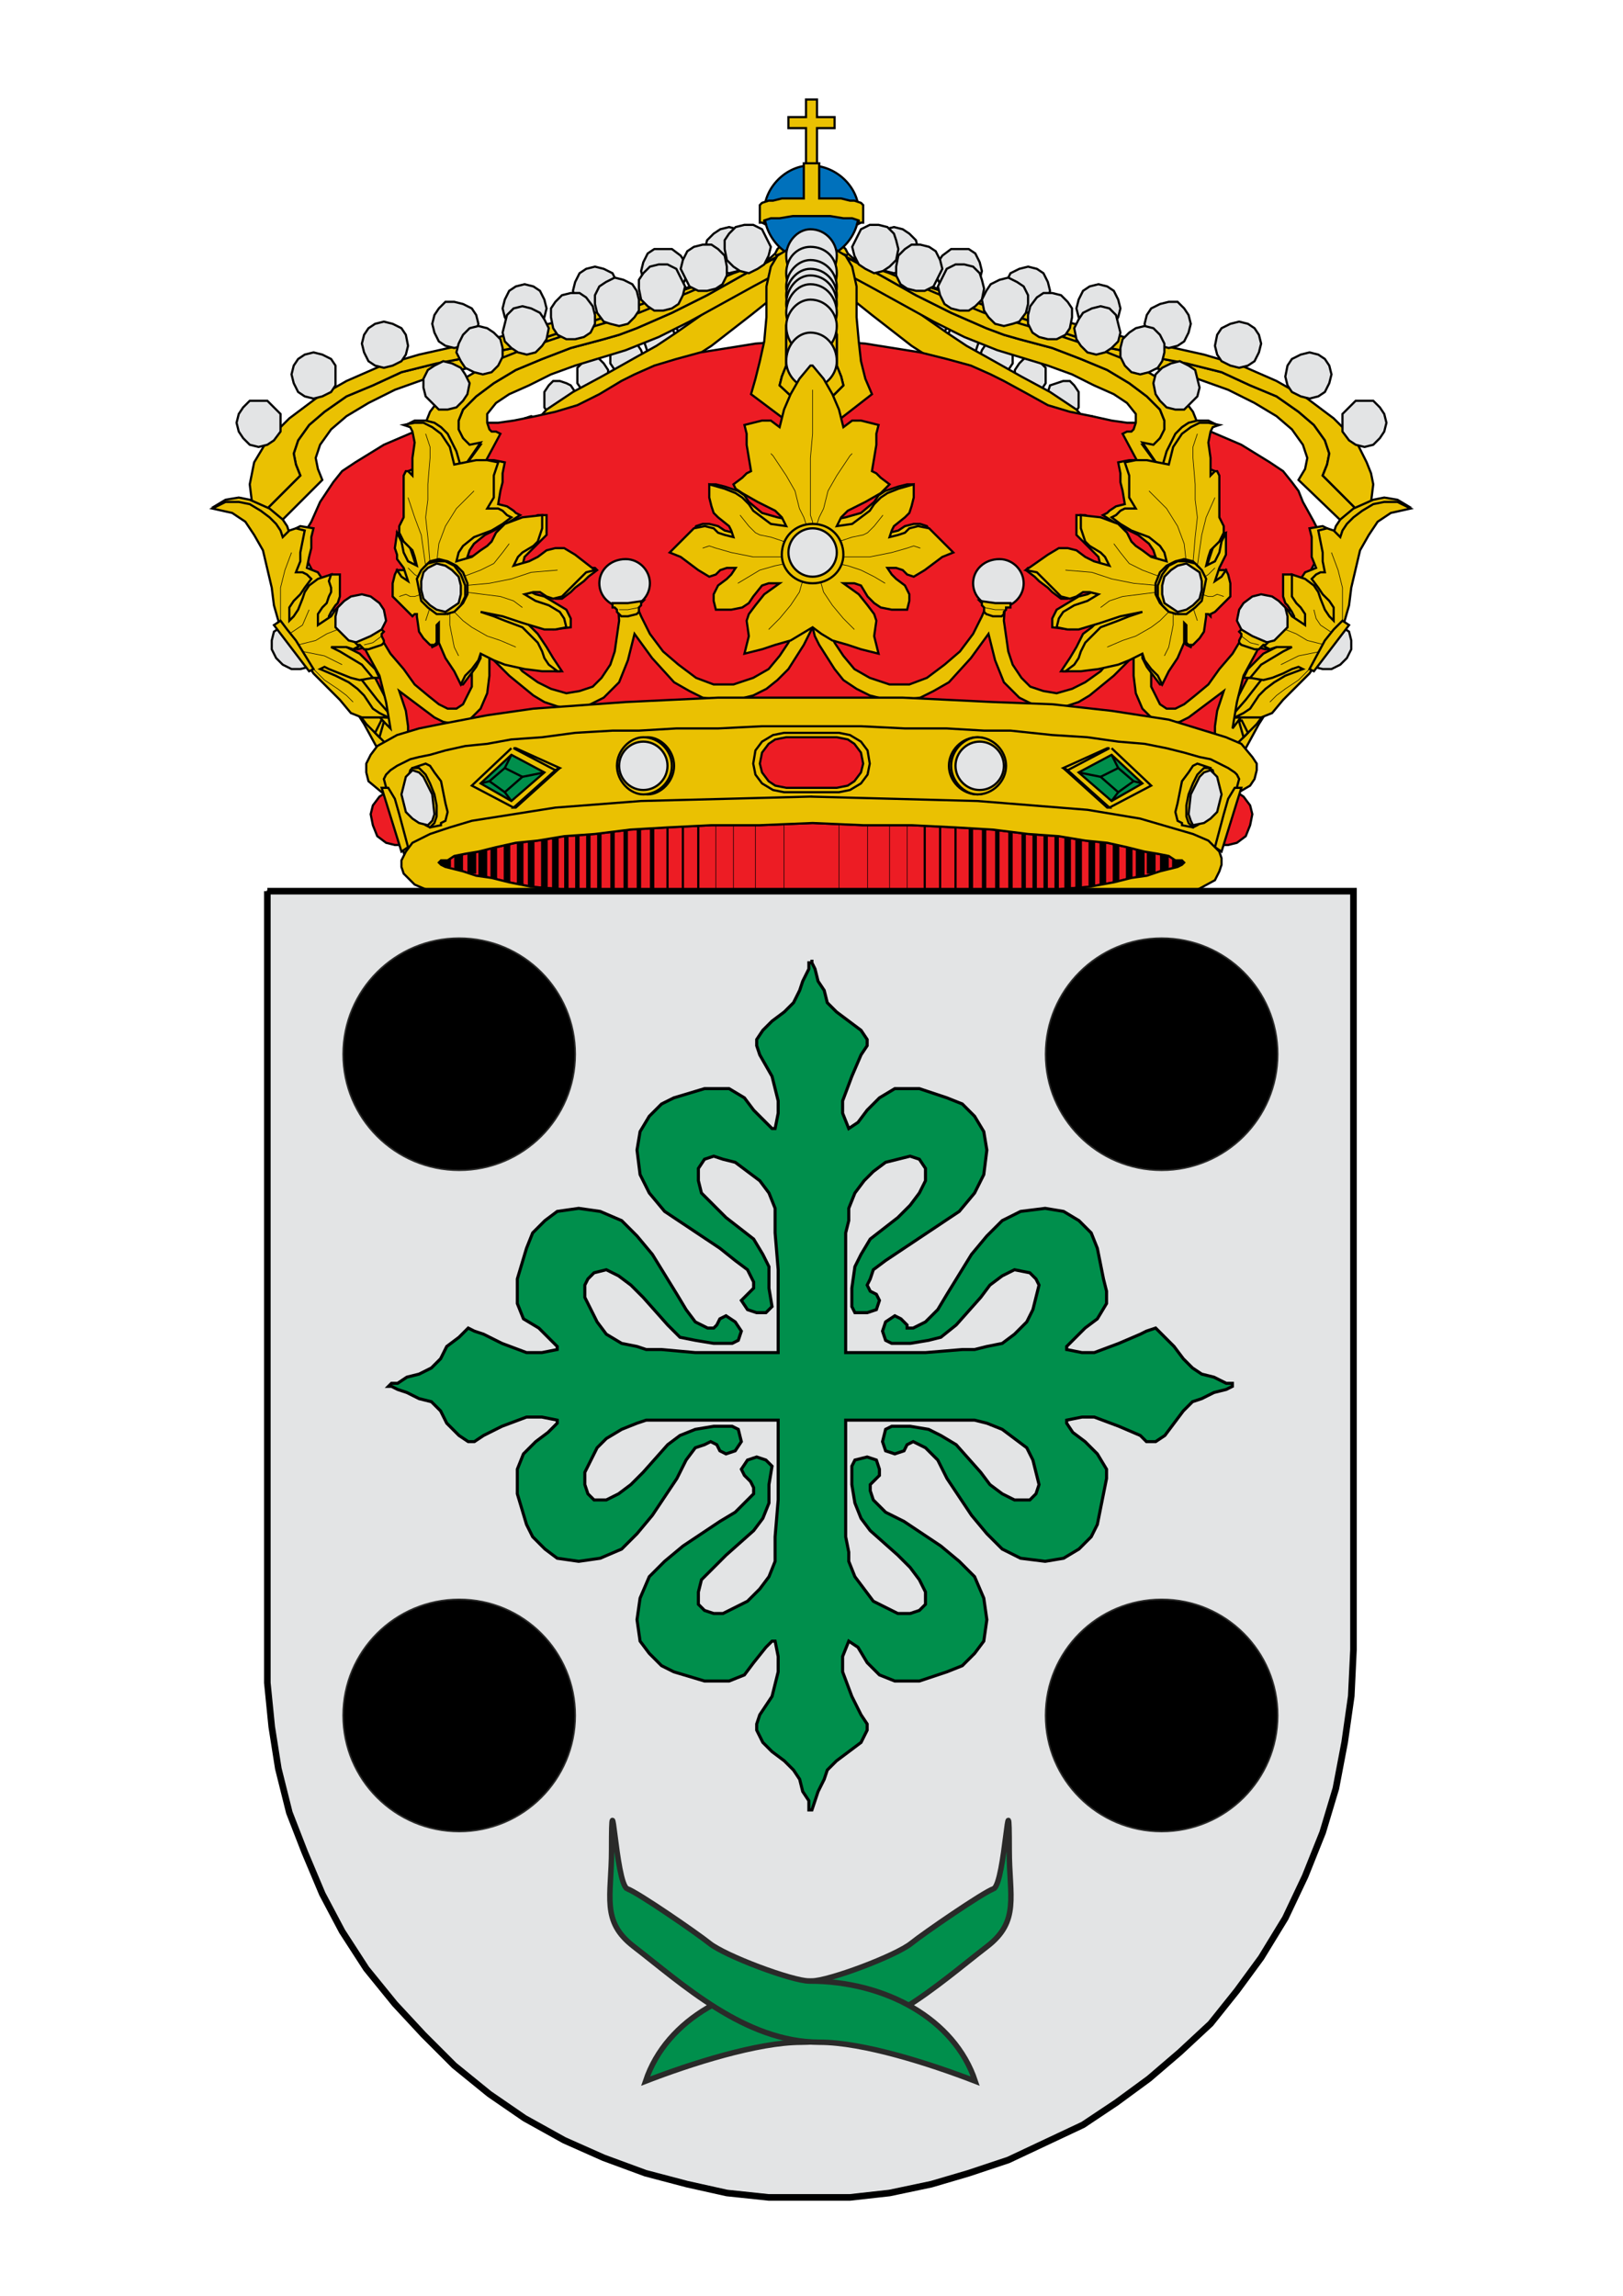<?xml version="1.0" encoding="UTF-8"?>
<!DOCTYPE svg PUBLIC "-//W3C//DTD SVG 1.1//EN" "http://www.w3.org/Graphics/SVG/1.1/DTD/svg11.dtd">
<!-- Creator: CorelDRAW -->
<svg xmlns="http://www.w3.org/2000/svg" xml:space="preserve" width="210mm" height="297mm" style="shape-rendering:geometricPrecision; text-rendering:geometricPrecision; image-rendering:optimizeQuality; fill-rule:evenodd; clip-rule:evenodd"
viewBox="0 0 210 297"
 xmlns:xlink="http://www.w3.org/1999/xlink">
 <defs>
  <style type="text/css">
   <![CDATA[
    .str7 {stroke:#2A2A29;stroke-width:0.2}
    .str9 {stroke:#2A2A29;stroke-width:0.706}
    .str2 {stroke:black;stroke-width:0.076}
    .str1 {stroke:black;stroke-width:0.284}
    .str0 {stroke:#010101;stroke-width:0.284}
    .str8 {stroke:black;stroke-width:0.397}
    .str3 {stroke:black;stroke-width:0.569}
    .str4 {stroke:black;stroke-width:0.853}
    .str5 {stroke:black;stroke-width:1.138}
    .str6 {stroke:black;stroke-width:1.422}
    .fil5 {fill:none}
    .fil9 {fill:black}
    .fil4 {fill:#0071BC}
    .fil7 {fill:#008F4C}
    .fil1 {fill:#E3E4E5}
    .fil2 {fill:#EAC102}
    .fil8 {fill:#ED1C24}
    .fil6 {fill:#E3E4E5;fill-rule:nonzero}
    .fil0 {fill:#EAC102;fill-rule:nonzero}
    .fil3 {fill:#ED1C24;fill-rule:nonzero}
   ]]>
  </style>
 </defs>
 <g id="Capa_x0020_1">
  <g id="_184082888">
   <g>
    <polygon id="_175827344" class="fil0 str0" points="33.168,67.209 34.022,68.063 34.875,68.916 41.703,62.089 41.134,60.666 40.849,59.244 41.418,57.537 42.841,55.546 44.832,53.839 47.677,52.132 51.091,50.425 55.074,49.003 59.341,47.865 63.892,47.011 69.298,45.873 74.987,44.166 80.961,42.175 86.936,40.184 92.625,38.192 97.746,36.77 100.022,36.485 102.298,36.201 104.004,36.201 105.427,36.485 102.866,32.503 101.729,32.503 100.306,33.072 97.177,34.494 93.763,35.916 90.634,36.77 85.513,38.477 78.97,40.753 72.427,43.028 66.453,45.02 63.608,45.589 61.048,46.158 56.496,47.011 51.944,48.149 48.246,49.856 44.832,51.278 41.987,53.27 39.996,54.977 38.574,56.968 38.289,57.822 38.005,58.675 38.289,60.097 38.858,61.52 33.168,67.209 "/>
    <polygon id="_175827152" class="fil0 str0" points="33.168,67.209 38.858,61.52 38.289,60.097 38.005,58.675 38.289,57.822 38.574,56.968 39.996,54.977 41.987,53.27 44.832,51.278 48.246,49.856 51.944,48.149 56.496,47.011 61.048,46.158 63.608,45.589 66.453,45.02 72.427,43.028 78.97,40.753 85.513,38.477 90.634,36.77 82.668,38.761 74.418,41.037 66.453,43.028 62.755,44.166 59.341,44.735 54.22,45.873 49.384,47.296 44.832,49.287 40.849,51.563 37.436,54.123 34.591,56.968 32.884,59.813 32.599,61.235 32.315,62.658 32.599,64.933 32.884,66.072 33.168,67.209 "/>
    <polygon id="_175827080" class="fil1 str1" points="97.177,32.218 96.892,33.356 96.323,34.494 95.47,35.063 94.332,35.347 93.194,35.063 92.341,34.494 91.487,33.356 91.203,32.218 91.487,31.08 92.341,30.227 93.194,29.658 94.332,29.373 95.47,29.658 96.323,30.227 96.892,31.08 97.177,32.218 "/>
    <polygon id="_175826768" class="fil1 str1" points="88.927,35.063 88.642,36.201 88.073,37.339 86.936,37.908 85.797,37.908 84.66,37.908 83.806,37.054 83.237,36.201 82.953,35.063 83.237,33.925 83.806,32.787 84.66,32.218 85.797,32.218 86.936,32.218 88.073,33.072 88.642,33.925 88.927,35.063 "/>
    <polygon id="_175826696" class="fil1 str1" points="80.108,37.623 79.823,38.761 79.254,39.615 78.117,40.184 76.979,40.468 75.841,40.184 74.987,39.615 74.418,38.761 74.134,37.623 74.418,36.485 74.987,35.347 75.841,34.779 76.979,34.494 78.117,34.779 79.254,35.347 79.823,36.485 80.108,37.623 "/>
    <polygon id="_175826504" class="fil1 str1" points="70.72,39.899 70.436,41.037 69.867,41.891 69.013,42.459 67.875,42.744 66.737,42.459 65.884,41.891 65.315,41.037 65.03,39.899 65.315,38.761 65.884,37.623 66.737,37.054 67.875,36.77 69.013,37.054 69.867,37.623 70.436,38.761 70.72,39.899 "/>
    <polygon id="_175826432" class="fil1 str1" points="61.901,41.891 61.617,43.028 61.048,44.166 59.91,44.735 58.772,45.02 57.634,44.735 56.78,44.166 56.211,43.028 55.927,41.891 56.211,40.753 56.78,39.899 57.634,39.046 58.772,39.046 59.91,39.33 61.048,39.899 61.617,40.753 61.901,41.891 "/>
    <polygon id="_175826120" class="fil1 str1" points="52.798,44.735 52.513,45.873 51.944,46.727 50.806,47.296 49.668,47.58 48.53,47.296 47.677,46.727 47.108,45.589 46.824,44.451 47.108,43.313 47.677,42.459 48.53,41.891 49.668,41.606 50.806,41.891 51.944,42.459 52.513,43.313 52.798,44.735 "/>
    <polygon id="_175826048" class="fil1 str1" points="43.41,48.718 43.41,49.856 42.841,50.709 41.703,51.278 40.565,51.563 39.427,51.278 38.574,50.709 38.005,49.572 37.72,48.434 38.005,47.296 38.574,46.442 39.427,45.873 40.565,45.589 41.703,45.873 42.841,46.442 43.41,47.296 43.41,48.718 "/>
    <polygon id="_175825856" class="fil1 str1" points="36.298,54.692 36.298,55.83 35.444,56.968 34.591,57.537 33.453,57.822 32.315,57.537 31.462,56.684 30.893,55.83 30.608,54.692 30.893,53.554 31.462,52.701 32.315,51.847 33.453,51.847 34.591,51.847 35.444,52.701 36.298,53.554 36.298,54.692 "/>
    <polygon id="_175825784" class="fil0 str0" points="176.832,67.209 175.978,68.063 175.125,68.916 168.013,62.089 168.866,60.666 169.151,59.244 168.582,57.537 167.159,55.546 165.168,53.839 162.323,52.132 158.909,50.425 154.927,49.003 150.659,47.865 146.108,47.011 140.702,45.873 135.013,44.166 129.039,42.175 123.065,40.184 117.375,38.192 112.254,36.77 109.978,36.485 107.703,36.201 105.996,36.201 104.573,36.485 107.134,32.503 108.272,32.503 109.694,33.072 112.823,34.494 116.237,35.916 119.082,36.77 124.487,38.477 131.03,40.753 137.573,43.028 143.547,45.02 146.392,45.589 148.952,46.158 153.504,47.011 158.056,48.149 161.754,49.856 165.168,51.278 168.013,53.27 170.004,54.977 171.426,56.968 171.711,57.822 171.995,58.675 171.711,60.097 171.142,61.52 176.832,67.209 "/>
    <polygon id="_175825016" class="fil0 str0" points="176.832,67.209 171.142,61.52 171.711,60.097 171.995,58.675 171.711,57.822 171.426,56.968 170.004,54.977 168.013,53.27 165.168,51.278 161.754,49.856 158.056,48.149 153.504,47.011 148.952,46.158 146.392,45.589 143.547,45.02 137.573,43.028 131.03,40.753 124.487,38.477 119.082,36.77 127.332,38.761 135.582,41.037 143.547,43.028 147.245,44.166 150.659,44.735 155.78,45.873 160.616,47.296 165.168,49.287 169.151,51.563 172.564,54.123 175.409,56.968 176.832,59.813 177.401,61.235 177.685,62.658 177.401,64.933 177.116,66.072 176.832,67.209 "/>
    <polygon id="_175825568" class="fil1 str1" points="112.823,32.218 113.108,33.356 113.677,34.494 114.53,35.063 115.668,35.347 116.806,35.063 117.659,34.494 118.513,33.356 118.797,32.218 118.513,31.08 117.659,30.227 116.806,29.658 115.668,29.373 114.53,29.658 113.677,30.227 113.108,31.08 112.823,32.218 "/>
    <polygon id="_175825712" class="fil1 str1" points="121.073,35.063 121.358,36.201 121.927,37.339 123.065,37.908 124.203,37.908 125.34,37.908 126.194,37.054 126.763,36.201 127.047,35.063 126.763,33.925 126.194,32.787 125.34,32.218 124.203,32.218 123.065,32.218 121.927,33.072 121.358,33.925 121.073,35.063 "/>
    <polygon id="_175825976" class="fil1 str1" points="129.892,37.623 130.177,38.761 130.745,39.615 131.884,40.184 133.021,40.468 134.159,40.184 135.013,39.615 135.582,38.761 135.866,37.623 135.582,36.485 135.013,35.347 134.159,34.779 133.021,34.494 131.884,34.779 130.745,35.347 130.177,36.485 129.892,37.623 "/>
    <polygon id="_175826360" class="fil1 str1" points="139.28,39.899 139.565,41.037 140.133,41.891 140.987,42.459 142.125,42.744 143.263,42.459 144.116,41.891 144.685,41.037 144.97,39.899 144.685,38.761 144.116,37.623 143.263,37.054 142.125,36.77 140.987,37.054 140.133,37.623 139.565,38.761 139.28,39.899 "/>
    <polygon id="_175826624" class="fil1 str1" points="148.099,41.891 148.383,43.028 148.952,44.166 150.09,44.735 151.228,45.02 152.366,44.735 153.22,44.166 153.789,43.028 154.073,41.891 153.789,40.753 153.22,39.899 152.366,39.046 151.228,39.046 150.09,39.33 148.952,39.899 148.383,40.753 148.099,41.891 "/>
    <polygon id="_175827008" class="fil1 str1" points="157.202,44.735 157.487,45.873 158.056,46.727 159.194,47.296 160.332,47.58 161.47,47.296 162.323,46.727 162.892,45.589 163.177,44.451 162.892,43.313 162.323,42.459 161.47,41.891 160.332,41.606 159.194,41.891 158.056,42.459 157.487,43.313 157.202,44.735 "/>
    <polygon id="_175827272" class="fil1 str1" points="166.306,48.718 166.59,49.856 167.159,50.709 168.297,51.278 169.435,51.563 170.573,51.278 171.426,50.709 171.995,49.572 172.28,48.434 171.995,47.296 171.426,46.442 170.573,45.873 169.435,45.589 168.297,45.873 167.159,46.442 166.59,47.296 166.306,48.718 "/>
    <polygon id="_175827656" class="fil1 str1" points="173.702,54.692 173.702,55.83 174.556,56.968 175.409,57.537 176.547,57.822 177.685,57.537 178.539,56.684 179.107,55.83 179.392,54.692 179.107,53.554 178.539,52.701 177.685,51.847 176.547,51.847 175.409,51.847 174.556,52.701 173.702,53.554 173.702,54.692 "/>
    <polygon id="_175827920" class="fil1 str1" points="97.746,33.356 96.892,33.356 96.323,33.925 95.754,34.779 95.47,35.632 95.754,36.77 96.323,37.623 96.892,38.192 97.746,38.192 98.599,38.192 99.168,37.623 99.737,36.77 99.737,35.916 99.737,34.779 99.168,34.209 98.599,33.641 97.746,33.356 "/>
    <polygon id="_175828304" class="fil1 str1" points="93.763,36.201 92.91,36.485 92.341,37.054 91.772,37.623 91.772,38.761 91.772,39.615 92.341,40.468 92.91,41.037 93.763,41.322 94.617,41.037 95.185,40.468 95.754,39.615 95.754,38.761 95.754,37.908 95.185,37.054 94.617,36.485 93.763,36.201 "/>
    <polygon id="_175828568" class="fil1 str1" points="89.496,39.046 88.642,39.33 88.073,39.899 87.504,40.468 87.504,41.606 87.504,42.459 88.073,43.313 88.642,43.882 89.496,44.166 90.349,43.882 90.918,43.313 91.487,42.459 91.487,41.606 91.487,40.753 90.918,39.899 90.349,39.33 89.496,39.046 "/>
    <polygon id="_175828952" class="fil1 str1" points="85.229,41.322 84.66,41.606 83.806,42.175 83.522,42.744 83.237,43.882 83.522,44.735 83.806,45.589 84.375,46.158 85.229,46.442 86.082,46.158 86.936,45.589 87.22,45.02 87.504,43.882 87.22,43.028 86.936,42.175 86.082,41.606 85.229,41.322 "/>
    <polygon id="_175829216" class="fil1 str1" points="80.961,43.597 80.108,43.882 79.539,44.451 78.97,45.304 78.97,46.158 78.97,47.011 79.539,47.865 80.108,48.434 80.961,48.718 81.815,48.434 82.384,47.865 82.953,47.296 83.237,46.158 82.953,45.304 82.384,44.451 81.815,43.882 80.961,43.597 "/>
    <polygon id="_175829600" class="fil1 str1" points="76.694,46.158 75.841,46.442 75.272,47.011 74.703,47.58 74.703,48.718 74.703,49.572 75.272,50.425 75.841,50.994 76.694,51.278 77.548,50.994 78.117,50.425 78.686,49.856 78.686,48.718 78.686,47.865 78.117,47.011 77.548,46.442 76.694,46.158 "/>
    <polygon id="_175829864" class="fil1 str1" points="72.427,49.287 71.573,49.287 71.004,49.856 70.436,50.709 70.436,51.847 70.436,52.701 71.004,53.554 71.573,54.123 72.427,54.123 73.28,54.123 73.849,53.554 74.418,52.701 74.703,51.847 74.418,50.709 73.849,49.856 73.28,49.572 72.427,49.287 "/>
    <polygon id="_175830248" class="fil1 str1" points="68.729,53.839 67.875,54.123 67.306,54.692 66.737,55.261 66.737,56.399 66.737,57.252 67.306,58.106 67.875,58.675 68.729,58.959 69.582,58.675 70.151,58.106 70.72,57.252 70.72,56.399 70.72,55.546 70.151,54.692 69.582,54.123 68.729,53.839 "/>
    <polygon id="_175830512" class="fil2 str1" points="102.866,31.365 101.16,31.649 100.591,32.218 100.306,32.787 96.892,35.916 93.478,38.761 90.349,41.037 87.504,43.028 84.944,44.735 82.384,46.158 77.832,48.718 74.134,50.709 70.72,52.985 68.16,55.83 67.022,57.537 65.884,59.813 66.453,61.235 67.022,62.942 67.022,66.64 67.022,70.908 67.591,73.468 68.16,76.028 70.436,76.597 70.436,72.33 70.436,68.347 71.289,64.933 72.142,63.511 73.28,62.089 74.418,58.675 76.41,55.83 79.539,53.27 82.953,50.709 87.22,47.865 92.056,44.735 97.177,40.753 100.022,38.477 102.866,35.916 102.866,31.365 "/>
    <polygon id="_175830896" class="fil1 str1" points="112.254,33.356 113.108,33.356 113.677,33.925 114.246,34.779 114.53,35.632 114.246,36.77 113.677,37.623 113.108,38.192 112.254,38.192 111.401,38.192 110.832,37.623 110.263,36.77 110.263,35.916 110.263,34.779 110.832,34.209 111.401,33.641 112.254,33.356 "/>
    <polygon id="_175831160" class="fil1 str1" points="116.237,36.201 117.09,36.485 117.659,37.054 118.228,37.623 118.228,38.761 118.228,39.615 117.659,40.468 117.09,41.037 116.237,41.322 115.384,41.037 114.815,40.468 114.246,39.615 114.246,38.761 114.246,37.908 114.815,37.054 115.384,36.485 116.237,36.201 "/>
    <polygon id="_175831544" class="fil1 str1" points="120.504,39.046 121.358,39.33 121.927,39.899 122.496,40.468 122.496,41.606 122.496,42.459 121.927,43.313 121.358,43.882 120.504,44.166 119.651,43.882 119.082,43.313 118.513,42.459 118.228,41.606 118.513,40.753 119.082,39.899 119.651,39.33 120.504,39.046 "/>
    <polygon id="_175831808" class="fil1 str1" points="124.771,41.322 125.34,41.606 126.194,42.175 126.478,42.744 126.763,43.882 126.478,44.735 126.194,45.589 125.625,46.158 124.771,46.442 123.918,46.158 123.065,45.589 122.78,45.02 122.496,43.882 122.78,43.028 123.065,42.175 123.918,41.606 124.771,41.322 "/>
    <polygon id="_175832192" class="fil1 str1" points="129.039,43.597 129.892,43.882 130.461,44.451 131.03,45.304 131.03,46.158 131.03,47.011 130.461,47.865 129.892,48.434 129.039,48.718 128.185,48.434 127.616,47.865 127.047,47.296 126.763,46.158 127.047,45.304 127.616,44.451 128.185,43.882 129.039,43.597 "/>
    <polygon id="_175832456" class="fil1 str1" points="133.306,46.158 134.159,46.442 134.728,47.011 135.297,47.58 135.297,48.718 135.297,49.572 134.728,50.425 134.159,50.994 133.306,51.278 132.452,50.994 131.884,50.425 131.315,49.856 131.315,48.718 131.315,47.865 131.884,47.011 132.452,46.442 133.306,46.158 "/>
    <polygon id="_175832840" class="fil1 str1" points="137.573,49.287 138.427,49.287 138.995,49.856 139.565,50.709 139.565,51.847 139.565,52.701 138.995,53.554 138.427,54.123 137.573,54.123 136.72,54.123 136.151,53.554 135.582,52.701 135.297,51.847 135.582,50.709 135.866,49.856 136.72,49.572 137.573,49.287 "/>
    <polygon id="_175833104" class="fil1 str1" points="141.271,53.839 142.125,54.123 142.694,54.692 143.263,55.261 143.263,56.399 143.263,57.252 142.694,58.106 142.125,58.675 141.271,58.959 140.418,58.675 139.849,58.106 139.28,57.252 139.28,56.399 139.28,55.546 139.849,54.692 140.418,54.123 141.271,53.839 "/>
    <polygon id="_175832504" class="fil2 str1" points="107.134,31.365 108.841,31.649 109.409,32.218 109.694,32.787 113.108,35.916 116.522,38.761 119.651,41.037 122.496,43.028 125.056,44.735 127.616,46.158 132.168,48.718 135.866,50.709 139.28,52.985 141.84,55.83 142.978,57.537 144.116,59.813 143.547,61.235 142.978,62.942 142.978,66.64 142.694,70.908 142.409,73.468 141.84,76.028 139.565,76.597 139.565,72.33 139.565,68.347 138.711,64.933 137.858,63.511 136.72,62.089 135.582,58.675 133.59,55.83 130.461,53.27 127.047,50.709 122.78,47.865 117.944,44.735 112.823,40.753 109.978,38.477 107.134,35.916 107.134,31.365 "/>
    <polygon id="_175831856" class="fil3 str1" points="104.858,43.882 108.272,44.166 111.97,44.451 119.082,45.589 122.496,46.442 125.625,47.296 128.185,48.434 129.892,49.287 133.021,50.994 135.582,52.416 138.427,53.27 141.271,53.839 143.832,54.408 145.823,54.692 148.099,54.692 150.09,54.408 153.22,54.692 156.633,55.83 160.616,57.537 164.314,59.813 166.021,60.951 167.159,62.373 168.013,63.511 168.582,64.933 170.004,67.494 171.426,70.339 153.22,104.761 56.78,104.761 38.574,70.339 40.281,67.494 41.418,64.933 43.125,62.373 44.263,60.951 45.97,59.813 49.668,57.537 53.651,55.83 57.065,54.692 59.91,54.408 62.186,54.692 64.461,54.692 66.453,54.408 69.298,53.839 71.858,53.27 74.703,52.416 77.548,50.994 80.392,49.287 82.099,48.434 84.66,47.296 87.504,46.442 90.634,45.589 97.746,44.451 104.858,43.882 "/>
    <path id="_175831208" class="fil4 str1" d="M111.116 27.382c0,3.414 -2.845,6.259 -6.259,6.259 -3.129,0 -5.974,-2.845 -5.974,-6.259 0,-3.129 2.845,-5.974 5.974,-5.974 3.414,0 6.259,2.845 6.259,5.974z"/>
    <polygon id="_175830560" class="fil2 str1" points="104.289,12.873 104.289,15.149 102.013,15.149 102.013,16.572 104.289,16.572 104.289,21.692 105.711,21.692 105.711,16.572 107.987,16.572 107.987,15.149 105.711,15.149 105.711,12.873 "/>
    <polygon id="_175829912" class="fil2 str1" points="104.004,21.123 104.004,25.675 102.298,25.675 101.16,25.675 100.022,25.959 99.453,25.959 98.599,26.244 98.315,26.529 98.315,26.529 98.315,28.804 98.315,28.804 98.315,28.804 98.599,28.804 99.168,29.089 98.884,28.804 98.884,28.52 99.737,28.235 100.875,28.235 102.582,27.951 105.142,27.951 107.418,27.951 109.125,28.235 110.263,28.235 111.116,28.52 111.116,28.804 110.832,29.089 111.401,28.804 111.685,28.804 111.685,28.804 111.685,28.804 111.685,26.529 111.685,26.529 111.685,26.529 111.401,26.244 110.547,25.959 109.978,25.959 108.841,25.675 107.703,25.675 105.996,25.675 105.996,21.123 104.004,21.123 "/>
    <polygon id="_175829264" class="fil0 str0" points="154.358,58.959 153.789,60.951 153.22,61.804 152.651,62.658 151.797,63.227 151.228,63.511 150.375,63.796 149.521,64.08 145.254,56.115 145.823,55.83 146.392,55.83 146.677,55.546 146.961,54.692 146.961,53.554 145.823,52.132 144.116,50.994 141.556,49.856 138.711,48.434 135.582,47.296 129.039,45.304 124.771,43.597 120.789,41.606 112.539,37.054 108.841,35.063 105.427,33.641 102.582,33.072 101.444,32.787 100.306,33.072 102.013,32.503 104.004,32.218 106.565,32.503 109.409,33.356 109.694,33.356 113.961,35.632 118.513,38.192 123.065,40.468 127.616,42.459 129.892,43.313 131.884,43.882 136.151,45.02 139.849,46.442 143.263,47.865 146.108,49.572 148.383,51.278 150.09,52.985 150.659,54.408 150.659,55.261 150.659,56.115 150.09,56.684 150.09,57.252 149.521,57.537 148.952,57.537 147.814,57.537 150.944,61.804 152.651,60.951 154.073,59.528 154.358,58.959 "/>
    <polygon id="_175828616" class="fil0 str0" points="154.358,58.959 154.073,59.528 152.651,60.951 150.944,61.804 147.814,57.252 149.237,57.537 150.09,56.684 150.659,55.546 150.659,54.408 150.09,52.985 148.383,51.278 146.108,49.572 143.263,47.865 139.849,46.442 136.151,45.02 131.884,43.882 129.892,43.313 127.616,42.459 123.065,40.468 118.513,38.192 113.961,35.632 109.694,33.356 109.409,33.356 115.099,35.347 121.073,37.908 127.332,40.468 133.021,42.175 137.573,43.597 141.84,45.02 146.108,46.727 149.521,48.718 152.651,50.994 153.504,52.132 154.358,53.27 154.927,54.692 155.211,56.115 154.927,57.537 154.358,58.959 154.358,58.959 "/>
    <polygon id="_175827968" class="fil1 str1" points="110.263,31.934 110.547,33.072 111.116,34.209 111.97,34.779 113.108,35.347 114.246,35.063 115.099,34.494 115.953,33.641 116.237,32.218 115.953,31.08 115.668,30.227 114.815,29.373 113.677,29.089 112.539,29.089 111.401,29.658 110.832,30.796 110.263,31.934 "/>
    <polygon id="_175827320" class="fil1 str1" points="138.995,42.459 139.28,43.882 139.849,44.735 140.702,45.589 141.84,45.873 142.978,45.589 143.832,45.02 144.685,44.166 144.97,43.028 144.685,41.891 144.401,40.753 143.547,39.899 142.409,39.615 141.271,39.899 140.133,40.468 139.565,41.322 138.995,42.459 "/>
    <polygon id="_175826672" class="fil1 str1" points="144.97,45.02 144.97,46.158 145.539,47.296 146.392,48.149 147.53,48.434 148.668,48.149 149.806,47.58 150.375,46.727 150.659,45.589 150.659,44.451 150.09,43.313 149.237,42.459 148.099,42.175 146.961,42.459 146.108,43.028 145.254,43.882 144.97,45.02 "/>
    <polygon id="_175826024" class="fil1 str1" points="149.237,49.572 149.521,50.994 150.09,51.847 150.944,52.701 152.082,52.985 153.22,52.985 154.073,52.132 154.927,51.278 155.211,50.141 154.927,49.003 154.642,47.865 153.789,47.296 152.651,46.727 151.513,47.011 150.375,47.58 149.521,48.434 149.237,49.572 "/>
    <polygon id="_183629792" class="fil1 str1" points="115.953,34.494 115.953,35.632 116.522,36.77 117.375,37.339 118.513,37.623 119.651,37.623 120.789,37.054 121.358,35.916 121.927,34.779 121.642,33.641 121.073,32.503 120.22,31.934 119.082,31.649 117.944,31.649 117.09,32.218 116.237,33.072 115.953,34.494 "/>
    <polygon id="_183629768" class="fil1 str1" points="121.358,37.054 121.642,38.192 122.211,39.33 123.065,39.899 124.203,40.184 125.34,40.184 126.194,39.615 127.047,38.761 127.332,37.339 127.047,36.201 126.763,35.347 125.909,34.494 124.771,34.209 123.634,34.209 122.496,34.779 121.927,35.916 121.358,37.054 "/>
    <polygon id="_183627944" class="fil1 str1" points="127.047,38.761 127.332,40.184 127.901,41.037 128.754,41.891 129.892,42.175 131.03,41.891 131.884,41.606 132.737,40.468 133.021,39.33 133.021,38.192 132.452,37.054 131.599,36.485 130.461,35.916 129.323,36.201 128.185,36.77 127.616,37.623 127.047,38.761 "/>
    <polygon id="_183628520" class="fil1 str1" points="133.021,40.753 133.021,41.891 133.59,43.028 134.444,43.597 135.582,43.882 136.72,43.882 137.858,43.313 138.427,42.459 138.711,41.037 138.711,39.899 138.142,39.046 137.289,38.192 136.151,37.908 135.013,37.908 134.159,38.477 133.306,39.615 133.021,40.753 "/>
    <polygon id="_183627968" class="fil0 str0" points="55.642,58.959 56.211,60.951 56.78,61.804 57.349,62.658 58.203,63.227 58.772,63.511 59.625,63.796 60.479,64.08 64.746,56.115 64.177,55.83 63.608,55.83 63.324,55.546 63.039,54.692 63.039,53.554 64.177,52.132 65.884,50.994 68.444,49.856 71.289,48.434 74.418,47.296 80.961,45.304 85.229,43.597 89.211,41.606 97.461,37.054 101.16,35.063 104.573,33.641 107.418,33.072 108.556,32.787 109.694,33.072 107.987,32.503 105.996,32.218 103.435,32.503 100.591,33.356 100.306,33.356 96.039,35.632 91.487,38.192 86.936,40.468 82.384,42.459 80.108,43.313 78.117,43.882 73.849,45.02 70.151,46.442 66.737,47.865 63.892,49.572 61.617,51.278 59.91,52.985 59.341,54.408 59.341,56.115 59.91,56.684 59.91,57.252 60.479,57.537 61.048,57.537 62.186,57.537 59.056,61.804 57.065,60.951 55.927,59.528 55.642,58.959 "/>
    <polygon id="_183629360" class="fil0 str0" points="55.642,58.959 55.927,59.528 57.065,60.951 59.056,61.804 62.186,57.252 60.763,57.537 59.91,56.684 59.341,55.546 59.341,54.408 59.91,52.985 61.617,51.278 63.892,49.572 66.737,47.865 70.151,46.442 73.849,45.02 78.117,43.882 80.108,43.313 82.384,42.459 86.936,40.468 91.487,38.192 96.039,35.632 100.306,33.356 100.591,33.356 94.901,35.347 88.927,37.908 82.668,40.468 76.979,42.175 72.427,43.597 68.16,45.02 63.892,46.727 60.479,48.718 57.349,50.994 56.496,52.132 55.642,53.27 55.074,54.692 54.789,56.115 55.074,57.537 55.642,58.959 55.642,58.959 "/>
    <polygon id="_183628616" class="fil1 str1" points="99.737,31.934 99.453,33.072 98.884,34.209 98.03,34.779 96.892,35.347 95.754,35.063 94.901,34.494 94.047,33.641 93.763,32.218 93.763,31.08 94.332,30.227 95.185,29.373 96.323,29.089 97.461,29.089 98.599,29.658 99.168,30.796 99.737,31.934 "/>
    <polygon id="_183627992" class="fil1 str1" points="71.004,42.459 70.72,43.882 70.151,44.735 69.298,45.589 68.16,45.873 67.022,45.589 66.168,45.02 65.315,44.166 65.03,43.028 65.315,41.891 65.599,40.753 66.453,39.899 67.591,39.615 68.729,39.899 69.867,40.468 70.436,41.322 71.004,42.459 "/>
    <polygon id="_183627728" class="fil1 str1" points="65.03,45.02 65.03,46.158 64.461,47.296 63.608,48.149 62.47,48.434 61.332,48.149 60.194,47.58 59.625,46.727 59.056,45.589 59.341,44.451 59.91,43.313 60.763,42.459 61.901,42.175 63.039,42.459 63.892,43.028 64.746,43.882 65.03,45.02 "/>
    <polygon id="_183628784" class="fil1 str1" points="60.763,49.572 60.479,50.994 59.91,51.847 59.056,52.701 57.918,52.985 56.78,52.985 55.927,52.132 55.074,51.278 54.789,50.141 54.789,49.003 55.358,47.865 56.211,47.296 57.349,46.727 58.487,47.011 59.625,47.58 60.194,48.434 60.763,49.572 "/>
    <polygon id="_183628832" class="fil1 str1" points="94.047,34.494 94.047,35.632 93.478,36.77 92.625,37.339 91.487,37.623 90.349,37.623 89.211,37.054 88.642,35.916 88.073,34.779 88.358,33.641 88.927,32.503 89.78,31.934 90.918,31.649 92.056,31.649 92.91,32.218 93.763,33.072 94.047,34.494 "/>
    <polygon id="_183629000" class="fil1 str1" points="88.642,37.054 88.358,38.192 87.789,39.33 86.936,39.899 85.797,40.184 84.66,40.184 83.806,39.615 82.953,38.761 82.668,37.339 82.668,36.201 83.237,35.347 84.091,34.494 85.229,34.209 86.367,34.209 87.504,34.779 88.073,35.916 88.642,37.054 "/>
    <polygon id="_183629048" class="fil1 str1" points="82.668,38.761 82.668,40.184 82.099,41.037 81.246,41.891 80.108,42.175 78.97,41.891 78.117,41.606 77.263,40.468 76.979,39.33 76.979,38.192 77.548,37.054 78.401,36.485 79.539,35.916 80.677,36.201 81.815,36.77 82.384,37.623 82.668,38.761 "/>
    <polygon id="_183627800" class="fil1 str1" points="76.979,40.753 76.979,41.891 76.41,43.028 75.556,43.597 74.418,43.882 73.28,43.882 72.142,43.313 71.573,42.459 71.289,41.037 71.289,39.899 71.858,39.046 72.711,38.192 73.849,37.908 74.987,37.908 75.841,38.477 76.694,39.615 76.979,40.753 "/>
    <polygon id="_183629144" class="fil0 str1" points="102.013,32.218 100.591,33.072 99.737,34.494 99.168,37.054 99.168,39.899 99.168,40.468 99.168,41.037 98.884,44.166 98.315,46.727 97.746,49.003 97.177,50.994 105.142,56.968 112.823,50.994 111.97,49.003 111.401,46.727 111.116,44.166 110.832,41.037 110.832,40.468 110.832,39.899 110.832,37.054 110.263,34.494 109.409,33.072 107.987,32.218 107.987,34.209 107.987,34.779 107.987,35.063 107.987,36.201 107.987,37.623 107.987,39.046 107.987,40.753 107.987,42.175 108.272,43.313 108.272,43.597 108.272,47.296 108.841,48.718 109.125,49.856 105.142,53.839 100.875,49.856 101.16,48.718 101.729,47.296 101.729,43.597 101.729,43.313 101.729,42.175 102.013,40.753 102.013,39.046 102.013,37.623 102.013,36.201 102.013,35.063 102.013,34.779 102.013,34.209 102.013,32.218 "/>
    <polygon id="_183627632" class="fil0 str1" points="102.013,32.218 102.013,34.209 102.013,34.779 102.013,35.063 102.013,36.201 102.013,37.623 102.013,39.046 102.013,40.753 101.729,42.175 101.729,43.313 101.729,43.597 101.729,47.296 101.16,48.718 100.875,49.856 105.142,53.839 109.125,49.856 108.841,48.718 108.272,47.296 108.272,43.597 108.272,43.313 107.987,42.175 107.987,40.753 107.987,39.046 107.987,37.623 107.987,36.201 107.987,35.063 107.987,34.779 107.987,34.209 107.987,32.218 106.565,31.649 105.142,31.365 105.142,31.365 103.435,31.649 102.013,32.218 "/>
    <path id="_183627560" class="fil1 str1" d="M108.272 33.072c0,1.991 -1.422,3.698 -3.414,3.698 -1.707,0 -3.129,-1.707 -3.129,-3.698 0,-1.707 1.422,-3.414 3.129,-3.414 1.991,0 3.414,1.707 3.414,3.414z"/>
    <path id="_183627392" class="fil1 str1" d="M108.272 35.347c0,1.991 -1.422,3.414 -3.414,3.414 -1.707,0 -3.129,-1.422 -3.129,-3.414 0,-1.991 1.422,-3.414 3.129,-3.414 1.991,0 3.414,1.422 3.414,3.414z"/>
    <path id="_183627344" class="fil1 str1" d="M108.272 37.054c0,1.991 -1.422,3.698 -3.414,3.698 -1.707,0 -3.129,-1.707 -3.129,-3.698 0,-1.707 1.422,-3.414 3.129,-3.414 1.991,0 3.414,1.707 3.414,3.414z"/>
    <path id="_183627176" class="fil1 str1" d="M108.272 38.192c0,1.991 -1.422,3.698 -3.414,3.698 -1.707,0 -3.129,-1.707 -3.129,-3.698 0,-1.707 1.422,-3.414 3.129,-3.414 1.991,0 3.414,1.707 3.414,3.414z"/>
    <path id="_183627128" class="fil1 str1" d="M108.272 39.33c0,1.707 -1.422,3.414 -3.414,3.414 -1.707,0 -3.129,-1.707 -3.129,-3.414 0,-1.991 1.422,-3.698 3.129,-3.698 1.991,0 3.414,1.707 3.414,3.698z"/>
    <path id="_183626960" class="fil1 str1" d="M108.272 40.468c0,1.707 -1.422,3.414 -3.414,3.414 -1.707,0 -3.129,-1.707 -3.129,-3.414 0,-1.991 1.422,-3.698 3.129,-3.698 1.991,0 3.414,1.707 3.414,3.698z"/>
    <path id="_183626912" class="fil1 str1" d="M108.272 42.175c0,1.991 -1.422,3.698 -3.414,3.698 -1.707,0 -3.129,-1.707 -3.129,-3.698 0,-1.707 1.422,-3.414 3.129,-3.414 1.991,0 3.414,1.707 3.414,3.414z"/>
    <path id="_183626744" class="fil1 str1" d="M108.272 46.727c0,1.707 -1.422,3.414 -3.414,3.414 -1.707,0 -3.129,-1.707 -3.129,-3.414 0,-1.991 1.422,-3.698 3.129,-3.698 1.991,0 3.414,1.707 3.414,3.698z"/>
    <polygon id="_183626696" class="fil2 str1" points="45.117,90.537 47.108,93.666 48.815,96.795 49.953,97.933 50.806,99.071 51.66,99.356 52.513,99.356 52.798,99.071 52.798,98.218 52.798,97.08 52.229,94.804 48.246,87.123 47.677,86.554 46.824,86.839 46.255,87.123 45.97,87.692 45.117,90.537 "/>
    <polygon id="_183626528" class="fil2 str1" points="48.815,95.088 49.384,93.097 48.246,91.39 46.539,89.114 44.832,86.554 43.125,83.425 42.556,83.14 41.703,83.14 41.134,83.425 41.134,84.278 43.694,88.261 45.686,91.39 47.392,93.666 48.815,95.088 "/>
    <polygon id="_183626480" class="fil2 str1" points="164.883,90.537 162.892,93.666 161.185,96.795 160.047,97.933 159.194,99.071 158.34,99.356 157.487,99.356 157.202,99.071 157.202,98.218 157.202,97.08 157.771,94.804 161.754,87.123 162.323,86.554 163.177,86.839 163.745,87.123 164.03,87.692 164.883,90.537 "/>
    <polygon id="_183626288" class="fil2 str1" points="160.332,93.097 161.185,95.088 162.608,93.666 164.314,91.39 166.306,88.261 168.866,84.278 168.866,83.425 168.297,83.14 167.444,83.14 166.875,83.425 165.168,86.554 163.177,89.114 161.754,91.39 160.332,93.097 "/>
    <polygon id="_183626240" class="fil2 str1" points="27.763,65.502 29.186,64.649 30.893,64.365 32.315,64.649 34.875,65.787 36.582,67.209 37.151,68.063 37.436,68.916 38.289,68.347 38.858,68.063 40.565,68.347 40.281,69.485 40.281,70.908 39.996,72.046 39.712,73.468 41.134,74.037 41.703,74.89 42.841,74.321 43.979,74.321 43.979,76.028 43.979,77.166 43.694,78.02 43.41,78.304 42.841,79.158 42.556,79.727 42.841,80.296 44.832,78.02 47.108,78.304 47.677,78.589 48.246,78.873 48.815,79.442 49.668,79.727 49.099,80.58 48.53,81.433 47.392,83.709 46.255,83.994 44.832,83.709 46.539,84.563 47.677,85.701 48.53,86.554 49.099,87.692 47.677,87.692 46.824,87.977 48.815,90.537 50.806,92.813 49.953,92.813 45.117,90.821 40.849,87.123 36.013,80.011 35.729,69.201 34.306,68.063 32.884,66.925 32.315,66.356 31.177,65.787 29.755,65.502 27.763,65.502 "/>
    <polygon id="_183626072" class="fil2 str1" points="27.479,65.787 30.039,66.356 31.746,67.494 32.884,69.201 34.022,71.192 35.16,76.028 35.444,78.304 36.013,80.296 40.565,87.123 42.272,88.83 43.979,90.537 45.401,92.244 46.824,92.813 47.962,92.813 48.53,92.813 49.099,92.813 50.237,92.813 49.099,92.244 48.246,91.675 47.108,89.968 46.255,89.114 45.117,88.261 43.41,87.408 41.418,86.554 41.987,86.27 42.556,86.554 43.979,87.123 45.401,87.692 46.539,87.977 48.246,87.692 46.824,85.985 45.401,85.132 43.979,84.278 42.841,83.709 43.979,83.709 44.832,83.709 45.686,83.994 46.255,83.709 47.108,83.14 47.677,82.287 47.962,80.865 48.815,79.727 47.677,79.158 46.539,78.589 45.401,78.02 43.979,78.304 43.41,78.873 42.841,79.727 41.987,80.296 41.134,80.865 41.134,79.442 41.703,78.589 42.272,78.02 42.556,77.166 42.841,76.597 42.841,76.028 42.556,75.175 42.841,74.321 41.134,74.89 39.996,75.744 39.427,76.597 39.142,77.451 38.574,78.873 38.005,79.727 37.436,80.296 37.436,79.158 37.436,78.589 38.005,77.735 38.858,76.882 39.427,76.028 40.281,74.89 39.712,74.321 39.142,74.037 38.289,74.037 38.858,72.615 38.858,71.477 39.142,70.054 39.427,68.632 38.289,68.347 37.436,68.632 36.582,69.485 36.298,68.632 35.729,67.778 34.875,66.925 33.737,66.072 32.315,65.218 30.893,64.933 29.186,64.933 27.479,65.787 "/>
    <polyline id="_183626024" class="fil5 str2" points="37.72,71.477 36.867,73.752 36.298,76.028 36.298,78.304 36.298,80.58 "/>
    <polyline id="_183625856" class="fil5 str2" points="39.996,78.873 39.142,80.865 37.436,82.002 "/>
    <polyline id="_183625808" class="fil5 str2" points="45.117,81.149 43.694,81.433 42.272,82.002 40.849,82.856 39.712,83.14 38.574,83.425 "/>
    <polyline id="_183625640" class="fil5 str2" points="39.142,84.278 41.987,84.847 44.263,85.985 "/>
    <polyline id="_183625592" class="fil5 str2" points="40.281,86.27 41.987,87.977 43.694,89.114 44.832,89.968 45.686,90.821 "/>
    <polygon id="_183625424" class="fil6 str1" points="39.996,86.27 39.996,86.27 38.858,86.554 37.72,86.554 36.582,85.985 35.729,85.132 35.16,83.994 35.16,82.856 35.444,81.718 36.298,81.149 36.298,81.149 39.996,86.27 "/>
    <polygon id="_183625376" class="fil0 str1" points="36.298,80.296 35.444,80.865 39.996,86.839 40.565,86.554 38.289,82.856 37.151,81.433 36.298,80.296 "/>
    <polygon id="_183625208" class="fil2 str1" points="182.237,65.502 180.814,64.649 179.107,64.365 177.685,64.649 175.125,65.787 173.418,67.209 172.849,68.063 172.564,68.916 171.711,68.347 171.142,68.063 169.435,68.347 169.719,69.485 169.719,70.908 169.719,72.046 170.289,73.468 168.866,74.037 168.297,74.89 167.159,74.321 166.021,74.321 166.021,76.028 166.021,77.166 166.306,78.02 166.59,78.304 167.159,79.158 167.444,79.727 167.159,80.296 165.168,78.02 162.892,78.304 162.323,78.589 161.754,78.873 161.185,79.442 160.332,79.727 160.901,80.58 161.47,81.433 162.608,83.709 163.745,83.994 165.168,83.709 163.461,84.563 162.323,85.701 161.47,86.554 160.901,87.692 162.323,87.692 163.177,87.977 161.185,90.537 159.194,92.813 160.047,92.813 164.883,90.821 169.151,87.123 173.987,80.011 174.271,69.201 175.694,68.063 177.116,66.925 177.685,66.356 178.823,65.787 180.245,65.502 182.237,65.502 "/>
    <polygon id="_183625160" class="fil2 str1" points="182.521,65.787 179.961,66.356 178.254,67.494 177.116,69.201 175.978,71.192 174.84,76.028 174.556,78.304 173.987,80.296 169.435,87.123 167.728,88.83 166.021,90.537 164.599,92.244 163.177,92.813 162.039,92.813 161.47,92.813 160.901,92.813 159.763,92.813 160.901,92.244 161.754,91.675 162.892,89.968 163.745,89.114 164.883,88.261 166.306,87.408 168.582,86.554 168.013,86.27 167.159,86.554 166.021,87.123 164.599,87.692 163.461,87.977 161.754,87.692 163.177,85.985 164.599,85.132 166.021,84.278 167.159,83.709 166.021,83.709 165.168,83.709 164.314,83.994 163.745,83.709 162.892,83.14 162.323,82.287 162.039,80.865 161.185,79.727 162.323,79.158 163.461,78.589 164.599,78.02 166.021,78.304 166.59,78.873 167.159,79.727 168.013,80.296 168.866,80.865 168.866,79.442 168.297,78.589 167.728,78.02 167.159,77.166 167.159,76.597 167.159,76.028 167.159,75.175 167.159,74.321 168.866,74.89 170.004,75.744 170.573,76.597 170.858,77.451 171.426,78.873 171.995,79.727 172.564,80.296 172.564,79.158 172.564,78.589 171.995,77.735 171.142,76.882 170.573,76.028 169.719,74.89 170.289,74.321 170.858,74.037 171.426,74.037 171.142,72.615 171.142,71.477 170.858,70.054 170.573,68.632 171.711,68.347 172.564,68.632 173.418,69.485 173.702,68.632 174.271,67.778 175.125,66.925 176.263,66.072 177.685,65.218 179.107,64.933 180.814,64.933 182.521,65.787 "/>
    <polyline id="_183624992" class="fil5 str2" points="172.28,71.477 173.133,73.752 173.702,76.028 173.702,78.304 173.702,80.58 "/>
    <polyline id="_183624944" class="fil5 str2" points="170.004,78.873 170.289,80.011 170.858,80.865 172.564,82.002 "/>
    <polyline id="_183624776" class="fil5 str2" points="164.883,81.149 166.306,81.433 167.728,82.002 169.151,82.856 170.289,83.14 171.426,83.425 "/>
    <polyline id="_183624728" class="fil5 str2" points="170.858,84.278 168.013,84.847 165.737,85.985 "/>
    <polyline id="_183624560" class="fil5 str2" points="169.719,86.27 168.013,87.977 166.306,89.114 165.168,89.968 164.314,90.821 "/>
    <polygon id="_183624512" class="fil6 str1" points="170.004,86.27 170.004,86.27 171.142,86.554 172.28,86.554 173.418,85.985 174.271,85.132 174.84,83.994 174.84,82.856 174.556,81.718 173.702,81.149 173.702,81.149 170.004,86.27 "/>
    <polygon id="_183624344" class="fil0 str1" points="173.702,80.296 174.556,80.865 170.004,86.839 169.435,86.554 171.426,82.856 172.564,81.433 173.702,80.296 "/>
    <polygon id="_183624296" class="fil2 str1" points="105.142,74.606 104.573,74.89 104.289,75.459 103.72,79.158 102.866,81.149 102.013,83.14 100.875,84.847 99.453,86.554 97.461,87.692 94.901,88.546 92.341,88.546 90.065,87.692 87.789,85.985 85.797,84.278 84.091,82.002 82.953,79.727 82.099,77.735 81.815,76.028 81.53,75.459 80.677,75.175 80.108,75.459 79.823,76.028 80.108,80.296 79.539,84.278 78.97,85.985 77.832,87.692 76.694,88.83 74.987,89.399 73.28,89.683 71.289,89.114 69.582,88.261 67.591,86.839 65.884,84.847 64.177,82.856 61.332,78.02 60.763,77.166 59.91,77.166 59.341,77.451 59.341,78.02 60.194,80.865 60.763,83.14 61.048,85.416 61.048,87.123 61.048,88.83 60.479,89.968 59.91,91.106 59.056,91.675 57.918,91.675 56.78,91.106 55.358,89.968 53.651,88.546 52.229,86.554 50.522,84.563 47.962,80.296 47.392,80.011 46.539,80.011 45.97,80.296 45.97,80.865 47.392,84.278 49.099,87.408 49.953,90.821 50.522,94.235 49.384,93.097 48.815,95.088 49.953,96.226 50.806,96.511 51.66,96.511 52.229,96.226 52.798,95.373 52.798,93.951 52.513,91.959 51.66,89.399 53.936,91.106 56.211,92.813 57.349,93.382 58.772,93.666 59.625,93.666 60.763,93.097 62.186,91.675 63.039,89.683 63.324,87.408 63.324,84.847 65.884,87.408 69.013,89.968 70.436,90.821 72.142,91.39 73.849,91.675 75.272,91.675 78.117,90.252 80.108,88.261 81.246,85.416 82.099,82.002 84.375,85.132 87.22,88.261 89.211,89.399 90.918,90.252 93.194,90.537 95.185,90.537 97.461,89.968 99.168,89.114 100.591,87.977 102.013,86.554 104.004,83.425 104.573,82.287 105.142,81.149 105.427,82.287 105.996,83.425 107.987,86.554 109.125,87.977 110.832,89.114 112.539,89.968 114.815,90.537 116.806,90.537 119.082,90.252 120.789,89.399 122.78,88.261 125.625,85.132 127.901,82.002 128.754,85.416 129.892,88.261 131.884,90.252 134.728,91.675 136.151,91.675 137.858,91.39 139.565,90.821 140.987,89.968 144.116,87.408 146.677,84.847 146.677,87.408 146.961,89.683 147.814,91.675 149.237,93.097 150.375,93.666 151.228,93.666 152.651,93.382 153.789,92.813 156.064,91.106 158.34,89.399 157.487,91.959 157.202,93.951 157.202,95.373 157.771,96.226 158.34,96.511 159.194,96.511 160.047,96.226 161.185,95.088 160.332,93.097 159.478,94.235 160.047,90.821 160.901,87.408 162.608,84.278 164.03,80.865 164.03,80.296 163.461,80.011 162.608,80.011 162.039,80.296 159.478,84.563 157.771,86.554 156.349,88.546 154.642,89.968 153.22,91.106 152.082,91.675 150.944,91.675 150.09,91.106 149.521,89.968 148.952,88.83 148.952,87.123 148.952,85.416 149.237,83.14 149.806,80.865 150.659,78.02 150.659,77.451 150.09,77.166 149.237,77.166 148.668,78.02 145.823,82.856 144.116,84.847 142.409,86.839 140.418,88.261 138.711,89.114 136.72,89.683 135.013,89.399 133.306,88.83 132.168,87.692 131.03,85.985 130.461,84.278 129.892,80.296 130.177,76.028 129.892,75.459 129.323,75.175 128.754,75.459 128.185,76.028 127.901,77.735 127.047,79.727 125.909,82.002 124.203,84.278 122.211,85.985 119.935,87.692 117.659,88.546 115.099,88.546 112.539,87.692 110.547,86.554 109.125,84.847 107.987,83.14 107.134,81.149 106.28,79.158 105.711,75.459 105.427,74.89 105.142,74.606 "/>
    <path id="_183624128" class="fil1 str1" d="M132.452 75.459c0,1.707 -1.422,3.129 -3.129,3.129 -1.991,0 -3.414,-1.422 -3.414,-3.129 0,-1.707 1.422,-3.129 3.414,-3.129 1.707,0 3.129,1.423 3.129,3.129z"/>
    <polygon id="_183624080" class="fil2 str1" points="126.763,77.735 128.754,78.02 130.745,78.02 130.745,78.589 130.177,78.589 130.177,78.873 129.892,79.158 129.892,79.442 129.608,79.727 128.47,79.727 127.616,79.442 127.332,79.158 127.332,78.873 127.332,78.589 127.047,78.304 127.047,78.02 126.763,77.735 "/>
    <path id="_183624008" class="fil1 str1" d="M84.091 75.459c0,1.707 -1.423,3.129 -3.129,3.129 -1.991,0 -3.414,-1.422 -3.414,-3.129 0,-1.707 1.422,-3.129 3.414,-3.129 1.707,0 3.129,1.423 3.129,3.129z"/>
    <polygon id="_183623840" class="fil2 str1" points="83.237,77.735 81.246,78.02 79.254,78.02 79.254,78.589 79.539,78.589 79.823,78.873 79.823,79.158 80.108,79.442 80.392,79.727 81.246,79.727 82.384,79.442 82.668,79.158 82.668,78.873 82.668,78.589 82.953,78.304 82.953,78.02 83.237,77.735 "/>
    <polygon id="_183623792" class="fil1 str1" points="43.41,81.149 44.263,82.002 45.117,82.856 46.255,83.14 47.677,82.856 48.815,82.287 49.384,81.433 49.953,80.296 49.668,78.873 49.099,78.02 47.962,77.166 46.824,76.882 45.401,77.166 44.548,77.735 43.694,78.589 43.41,79.727 43.41,81.149 "/>
    <polygon id="_183623624" class="fil2 str1" points="49.384,81.433 47.962,82.287 45.97,83.14 46.255,83.425 46.539,83.425 46.824,83.709 47.108,83.994 47.677,83.994 48.53,83.709 49.384,83.425 49.668,83.14 49.668,82.856 49.384,82.287 49.384,82.002 49.668,81.718 49.384,81.433 "/>
    <polygon id="_183623576" class="fil1 str1" points="166.59,81.149 165.737,82.002 164.883,82.856 163.745,83.14 162.323,82.856 161.185,82.287 160.616,81.433 160.047,80.296 160.332,78.873 160.901,78.02 162.039,77.166 163.177,76.882 164.599,77.166 165.452,77.735 166.306,78.589 166.59,79.727 166.59,81.149 "/>
    <polygon id="_183623408" class="fil2 str1" points="160.616,81.433 162.039,82.287 164.03,83.14 163.745,83.425 163.461,83.425 163.177,83.709 162.892,83.994 162.323,83.994 161.47,83.709 160.616,83.425 160.332,83.14 160.332,82.856 160.616,82.287 160.616,82.002 160.332,81.718 160.616,81.433 "/>
    <polygon id="_183623360" class="fil2 str1" points="92.056,62.658 92.056,62.658 92.625,62.658 93.763,62.942 95.47,63.511 96.323,64.08 96.892,64.933 98.599,66.356 100.591,66.925 102.013,67.209 102.582,67.209 102.866,67.209 100.875,73.183 89.78,68.632 89.78,68.632 90.065,68.063 90.918,67.778 91.772,67.778 92.91,68.063 93.763,68.632 94.901,68.916 96.323,68.916 92.056,62.658 "/>
    <polygon id="_183623192" class="fil2 str1" points="117.944,62.658 117.944,62.658 117.375,62.658 116.237,62.942 114.53,63.511 113.677,64.08 113.108,64.933 111.401,66.356 109.409,66.925 107.987,67.209 107.418,67.209 107.134,67.209 109.125,73.183 120.22,68.632 120.22,68.632 119.935,68.063 119.082,67.778 118.228,67.778 117.09,68.063 116.237,68.632 115.099,68.916 113.677,68.916 117.944,62.658 "/>
    <polygon id="_183623144" class="fil2 str1" points="104.858,47.296 103.435,49.003 102.298,50.994 101.444,52.985 100.875,55.261 99.737,54.408 98.599,54.408 97.461,54.692 96.323,54.977 96.608,56.115 96.608,57.537 96.892,59.244 97.177,60.951 96.608,61.235 96.039,61.804 94.901,62.658 95.185,63.227 96.039,63.796 98.03,64.933 100.306,66.072 101.16,66.925 101.729,68.063 99.737,67.778 98.599,66.925 97.461,66.072 96.892,65.218 96.039,64.365 95.185,63.796 93.763,63.227 91.772,62.658 91.772,64.365 92.056,65.502 92.341,66.356 92.91,66.925 94.332,68.063 94.617,68.632 94.901,69.485 93.763,69.201 92.91,68.916 92.341,68.347 91.203,68.063 89.78,68.347 88.642,69.485 87.789,70.339 86.651,71.477 88.073,72.046 89.211,72.899 90.349,73.752 91.772,74.606 92.625,74.321 93.194,73.752 94.047,73.468 95.185,73.468 94.617,74.321 94.047,74.89 92.91,75.744 92.341,76.882 92.341,77.735 92.625,78.873 94.617,78.873 96.039,78.589 96.892,78.02 97.461,77.166 98.599,75.744 99.453,75.459 100.875,75.459 98.884,76.882 97.746,78.304 96.892,79.442 96.608,80.296 96.892,82.287 96.608,83.425 96.323,84.563 98.599,83.994 100.306,83.425 102.298,82.856 103.72,82.002 105.142,81.149 106.28,82.002 107.703,82.856 109.694,83.425 111.401,83.994 113.677,84.563 113.392,83.425 113.108,82.287 113.392,80.296 113.108,79.442 112.254,78.304 111.116,76.882 109.125,75.459 110.547,75.459 111.401,75.744 112.254,77.166 113.108,78.02 113.961,78.589 115.384,78.873 117.375,78.873 117.659,77.735 117.659,76.882 117.09,75.744 115.953,74.89 115.384,74.321 114.815,73.468 115.953,73.468 116.806,73.752 117.375,74.321 118.228,74.606 119.651,73.752 120.789,72.899 121.927,72.046 123.349,71.477 122.211,70.339 121.358,69.485 120.22,68.347 118.797,68.063 117.659,68.347 117.09,68.916 116.237,69.201 115.099,69.485 115.384,68.632 115.668,68.063 117.09,66.925 117.659,66.356 117.944,65.502 118.228,64.365 118.228,62.658 116.237,63.227 114.815,63.796 113.961,64.365 113.108,65.218 112.539,66.072 111.401,66.925 110.263,67.778 108.272,68.063 108.841,66.925 109.694,66.072 111.97,64.933 113.961,63.796 114.53,63.227 115.099,62.658 113.961,61.804 113.392,61.235 112.823,60.951 113.108,59.244 113.392,57.537 113.392,56.115 113.677,54.977 112.539,54.692 111.401,54.408 110.263,54.408 109.125,55.261 108.556,52.985 107.703,50.994 106.565,49.003 105.142,47.296 105.142,47.296 104.858,47.296 "/>
    <polyline id="_183622976" class="fil5 str2" points="105.142,68.347 105.142,68.063 105.142,67.494 104.858,66.64 104.858,65.502 104.858,62.658 104.858,59.244 105.142,56.115 105.142,53.27 105.142,52.132 105.142,51.278 105.142,50.709 105.142,50.425 "/>
    <polyline id="_183622928" class="fil5 str2" points="104.004,74.606 103.435,76.597 102.298,78.304 100.875,80.011 99.453,81.433 "/>
    <polyline id="_183630392" class="fil5 str2" points="101.729,72.899 100.306,73.183 98.315,73.752 96.892,74.606 95.47,75.459 "/>
    <polyline id="_183630536" class="fil5 str2" points="101.444,72.046 99.453,72.046 97.461,72.046 94.617,71.477 92.625,70.908 91.772,70.623 90.918,70.908 "/>
    <polyline id="_183630920" class="fil5 str2" points="101.729,70.054 101.444,70.054 100.591,69.77 99.737,69.485 98.315,69.201 97.746,68.916 96.892,68.063 95.754,66.64 "/>
    <polyline id="_183630776" class="fil5 str2" points="104.289,68.063 104.289,67.778 104.004,66.925 103.435,65.787 102.866,63.511 101.729,61.52 100.591,59.813 100.022,58.959 99.737,58.675 "/>
    <polyline id="_183630728" class="fil5 str2" points="105.996,74.606 106.565,76.597 107.703,78.304 109.125,80.011 110.547,81.433 "/>
    <polyline id="_183630584" class="fil5 str2" points="108.272,72.899 109.694,73.183 111.401,73.752 113.108,74.606 114.53,75.459 "/>
    <polyline id="_183630680" class="fil5 str2" points="108.556,72.046 110.547,72.046 112.539,72.046 115.384,71.477 117.375,70.908 118.228,70.623 119.082,70.908 "/>
    <polyline id="_183630320" class="fil5 str2" points="108.272,70.054 108.556,70.054 109.409,69.77 110.263,69.485 111.685,69.201 112.254,68.916 113.108,68.063 114.246,66.64 "/>
    <polyline id="_183630152" class="fil5 str2" points="105.711,68.063 105.711,67.778 105.996,66.925 106.565,65.787 107.134,63.511 108.272,61.52 109.409,59.813 109.978,58.959 110.263,58.675 "/>
    <path id="_183627920" class="fil2 str1" d="M109.125 71.761c0,1.991 -1.707,3.698 -3.983,3.698 -2.276,0 -3.983,-1.707 -3.983,-3.698 0,-2.276 1.707,-3.983 3.983,-3.983 2.276,0 3.983,1.707 3.983,3.983z"/>
    <path id="_183629672" class="fil1 str1" d="M108.272 71.477c0,1.707 -1.422,3.129 -3.129,3.129 -1.707,0 -3.129,-1.422 -3.129,-3.129 0,-1.707 1.422,-3.129 3.129,-3.129 1.707,0 3.129,1.422 3.129,3.129z"/>
    <polygon id="_183626360" class="fil2 str1" points="104.858,90.252 92.91,90.252 80.961,90.821 69.013,91.675 63.039,92.528 57.065,93.666 54.22,94.235 51.375,95.088 48.815,96.511 47.962,97.649 47.392,98.787 47.392,99.925 47.677,101.063 49.384,102.485 51.375,103.339 53.367,104.192 57.918,105.33 62.186,106.183 71.289,107.321 80.677,107.89 89.78,108.459 104.004,108.459 118.228,108.459 132.452,107.89 146.677,106.468 150.659,105.614 154.358,104.761 158.34,103.623 161.754,101.632 162.323,100.778 162.608,99.64 162.608,98.787 162.039,97.933 160.616,96.226 158.625,95.373 154.927,94.235 151.228,93.097 143.832,91.959 136.151,91.106 128.47,90.821 116.806,90.252 104.858,90.252 "/>
    <polygon id="_183630512" class="fil2 str1" points="105.142,93.951 98.599,93.951 92.91,94.235 87.504,94.235 82.668,94.519 79.254,94.519 74.418,94.804 70.151,95.373 66.168,95.657 63.039,96.226 60.194,96.511 57.634,97.08 55.642,97.649 54.22,97.933 53.082,98.218 51.375,99.071 50.522,99.64 50.237,99.925 49.953,100.209 49.668,100.778 49.668,100.778 52.513,111.304 62.47,111.304 147.53,111.304 157.487,111.304 160.332,100.778 160.332,100.778 160.047,100.209 159.763,99.925 158.909,99.356 157.771,98.787 156.633,98.218 156.633,98.218 155.211,97.933 153.22,97.364 150.944,96.795 148.099,96.226 144.685,95.942 140.702,95.373 136.151,95.088 130.745,94.519 130.745,94.519 127.332,94.519 122.496,94.235 117.09,94.235 111.401,93.951 105.142,93.951 "/>
    <path id="_183630368" class="fil2 str1" d="M129.892 99.071c0,1.991 -1.707,3.698 -3.414,3.698 -1.991,0 -3.698,-1.707 -3.698,-3.698 0,-1.991 1.707,-3.698 3.698,-3.698 1.707,0 3.414,1.707 3.414,3.698z"/>
    <path id="_183630632" class="fil2 str1" d="M130.177 99.071c0,1.991 -1.707,3.698 -3.698,3.698 -1.707,0 -3.414,-1.707 -3.414,-3.698 0,-1.991 1.707,-3.698 3.414,-3.698 1.991,0 3.698,1.707 3.698,3.698z"/>
    <path id="_183630248" class="fil1 str1" d="M129.892 99.071c0,1.707 -1.422,3.129 -3.129,3.129 -1.707,0 -3.129,-1.422 -3.129,-3.129 0,-1.707 1.422,-3.129 3.129,-3.129 1.707,0 3.129,1.422 3.129,3.129z"/>
    <path id="_183622880" class="fil2 str1" d="M87.22 99.071c0,1.991 -1.707,3.698 -3.414,3.698 -1.991,0 -3.698,-1.707 -3.698,-3.698 0,-1.991 1.707,-3.698 3.698,-3.698 1.707,0 3.414,1.707 3.414,3.698z"/>
    <path id="_183623096" class="fil2 str1" d="M86.936 99.071c0,1.991 -1.707,3.698 -3.698,3.698 -1.707,0 -3.414,-1.707 -3.414,-3.698 0,-1.991 1.707,-3.698 3.414,-3.698 1.991,0 3.698,1.707 3.698,3.698z"/>
    <path id="_183623312" class="fil1 str1" d="M86.367 99.071c0,1.707 -1.422,3.129 -3.129,3.129 -1.707,0 -3.129,-1.422 -3.129,-3.129 0,-1.707 1.422,-3.129 3.129,-3.129 1.707,0 3.129,1.422 3.129,3.129z"/>
    <polygon id="_183623528" class="fil5 str1" points="72.427,99.356 66.737,96.795 66.453,96.795 71.858,99.64 "/>
    <polygon id="_183623744" class="fil5 str1" points="72.427,99.356 66.737,104.476 66.453,104.476 71.858,99.64 "/>
    <polyline id="_183623960" class="fil5 str1" points="66.453,104.476 61.048,101.632 66.168,96.795 "/>
    <polygon id="_183624176" class="fil7 str1" points="70.436,99.925 66.168,103.623 62.186,101.347 66.168,97.649 "/>
    <polygon id="_183624392" class="fil5 str1" points="67.591,100.494 65.315,102.485 63.324,101.063 65.315,99.356 "/>
    <line id="_183624608" class="fil5 str1" x1="66.168" y1="103.623" x2="65.315" y2= "102.485" />
    <line id="_183624824" class="fil5 str1" x1="62.186" y1="101.347" x2="63.324" y2= "101.063" />
    <line id="_183625040" class="fil5 str1" x1="67.591" y1="100.494" x2="70.436" y2= "99.925" />
    <line id="_183625256" class="fil5 str1" x1="65.315" y1="99.356" x2="66.168" y2= "97.649" />
    <polygon id="_183625472" class="fil5 str1" points="137.573,99.356 143.263,96.795 143.547,96.795 138.142,99.64 "/>
    <polygon id="_183625688" class="fil5 str1" points="137.573,99.356 143.263,104.476 143.547,104.476 138.142,99.64 "/>
    <polyline id="_183625904" class="fil5 str1" points="143.547,104.476 148.952,101.632 143.832,96.795 "/>
    <polygon id="_183626120" class="fil7 str1" points="139.565,99.925 143.832,103.623 147.814,101.347 143.832,97.649 "/>
    <polygon id="_183626336" class="fil5 str1" points="142.409,100.494 144.685,102.485 146.677,101.063 144.685,99.356 "/>
    <line id="_183626576" class="fil5 str1" x1="143.832" y1="103.623" x2="144.685" y2= "102.485" />
    <line id="_183626792" class="fil5 str1" x1="147.814" y1="101.347" x2="146.677" y2= "101.063" />
    <line id="_183627008" class="fil5 str1" x1="142.409" y1="100.494" x2="139.565" y2= "99.925" />
    <line id="_183627224" class="fil5 str1" x1="144.685" y1="99.356" x2="143.832" y2= "97.649" />
    <polygon id="_183627440" class="fil0 str1" points="101.444,94.804 108.556,94.804 109.978,95.088 111.401,95.942 112.254,97.08 112.539,98.787 112.254,100.209 111.401,101.347 109.978,102.201 108.556,102.485 101.444,102.485 100.022,102.201 98.599,101.347 97.746,100.209 97.461,98.787 97.746,97.08 98.599,95.942 100.022,95.088 101.444,94.804 "/>
    <polygon id="_183629480" class="fil3 str1" points="101.729,95.373 108.272,95.373 109.694,95.657 110.547,96.226 111.401,97.364 111.685,98.787 111.401,99.925 110.547,101.063 109.694,101.632 108.272,101.916 101.729,101.916 100.306,101.632 99.453,101.063 98.599,99.925 98.315,98.787 98.599,97.364 99.453,96.226 100.306,95.657 101.729,95.373 "/>
    <path id="_183629168" class="fil2 str1" d="M49.384 93.097l-0.854 1.707 0.569 0.569 0.569 -1.991 -0.284 -0.284 0 0zm111.232 0l0 0 -0.284 0.284 0.569 1.991 0.569 -0.569 -0.854 -1.707 0 0z"/>
    <polygon id="_183628952" class="fil2 str1" points="52.513,54.977 53.651,54.408 55.074,54.408 56.211,54.692 57.065,55.261 57.918,56.115 59.056,58.39 59.625,60.382 62.186,59.528 63.892,59.528 65.315,59.813 65.03,61.235 65.03,62.373 64.746,63.511 64.461,65.218 65.599,65.502 66.453,66.072 66.737,66.356 67.306,66.64 65.03,68.063 62.755,69.201 61.332,70.339 60.763,71.192 60.479,72.046 64.746,71.477 65.884,70.054 67.022,68.347 68.444,67.209 69.582,66.64 70.72,66.64 70.72,68.063 70.72,69.201 70.151,69.77 69.582,70.339 68.444,71.477 67.875,72.046 67.591,73.183 68.729,73.183 70.436,73.183 73.565,73.183 74.987,73.183 76.125,73.468 76.979,73.468 77.263,73.752 76.125,74.606 75.556,75.175 74.418,76.028 73.849,76.597 72.711,77.451 71.858,77.451 71.004,76.882 70.436,76.313 69.582,76.028 68.729,76.313 68.729,76.597 69.298,76.882 70.436,77.166 71.858,78.02 73.28,78.873 73.849,80.011 73.849,80.865 73.849,81.149 71.573,81.433 69.867,81.149 68.729,80.58 67.591,80.011 68.729,81.149 69.582,82.002 70.72,83.709 71.573,85.132 72.142,85.985 72.711,86.839 72.142,86.839 69.013,86.554 66.737,85.985 64.461,85.132 62.186,84.278 62.186,85.132 61.617,86.27 60.763,87.408 59.91,88.546 59.625,88.546 57.065,82.856 56.78,83.14 56.496,83.425 55.927,83.709 53.082,76.597 52.229,76.028 51.66,75.459 51.66,74.606 51.375,73.752 51.944,73.752 52.229,73.752 52.798,74.037 51.66,70.908 51.375,68.916 52.229,69.201 52.513,69.485 52.798,70.054 53.367,71.761 53.936,73.468 55.358,68.916 52.798,60.951 54.22,60.382 54.22,59.528 54.22,58.959 54.505,57.537 54.505,56.968 54.505,56.115 53.651,55.546 52.513,54.977 "/>
    <polygon id="_183628736" class="fil2 str1" points="52.229,54.977 53.651,54.692 54.789,54.692 55.927,55.261 57.065,56.115 58.203,57.822 58.772,60.097 61.617,59.528 63.039,59.528 64.461,59.813 63.892,61.52 63.892,62.942 63.892,64.365 63.039,65.787 64.461,65.787 65.03,66.072 65.599,66.64 66.168,66.925 65.03,67.778 63.608,68.632 61.332,69.485 59.91,70.623 59.341,71.477 59.056,72.615 61.048,72.046 62.186,71.192 63.039,70.623 63.608,70.054 64.177,68.916 64.746,68.347 65.315,67.778 67.591,66.925 70.151,66.64 70.151,68.347 69.867,69.201 69.582,70.054 69.013,70.623 67.591,71.477 67.022,72.046 66.453,73.183 68.444,72.615 69.582,72.046 70.72,71.192 71.858,70.908 72.996,70.908 74.418,71.761 76.979,73.752 75.841,74.037 74.987,74.89 73.849,76.028 72.711,77.166 71.573,77.451 70.72,77.166 69.867,76.597 69.013,76.597 67.875,76.882 69.298,77.735 71.004,78.304 72.427,79.158 72.996,80.011 73.28,81.149 71.858,81.433 70.436,81.433 67.591,80.58 65.03,79.727 62.186,79.158 63.892,79.727 65.315,80.296 67.591,81.149 68.729,82.287 69.582,83.14 70.151,84.278 70.436,85.132 71.004,85.985 72.142,86.839 70.151,86.839 67.875,86.554 65.315,85.985 63.892,85.416 62.186,84.563 61.901,85.416 61.048,86.554 60.194,87.408 59.625,88.546 58.772,86.839 57.634,85.132 56.78,83.14 56.78,82.002 56.78,80.58 56.496,80.865 56.496,82.002 56.496,83.14 56.211,83.425 55.642,83.425 54.789,82.571 54.22,81.718 53.936,79.727 53.936,79.442 53.651,79.442 53.367,79.727 53.082,79.442 52.798,79.158 51.944,78.304 50.806,77.166 50.806,76.313 50.806,75.459 51.091,74.321 51.375,73.752 51.944,74.606 52.798,75.175 52.229,73.468 51.375,72.33 51.375,71.761 51.091,70.908 51.375,68.916 51.944,70.054 52.229,71.477 52.798,72.615 53.936,73.183 53.651,72.046 53.367,71.192 52.229,70.054 51.944,69.485 51.66,68.916 51.66,68.063 52.229,66.925 52.229,66.072 52.229,64.933 52.229,62.658 52.229,61.52 52.513,60.951 52.798,60.951 53.367,61.52 53.367,59.244 53.651,57.252 53.367,55.83 53.082,55.261 52.229,54.977 "/>
    <polyline id="_183628592" class="fil5 str2" points="55.642,72.899 55.358,69.485 55.074,66.925 55.358,64.649 55.358,62.658 55.642,59.244 55.642,57.822 55.074,56.115 "/>
    <polyline id="_183628304" class="fil5 str2" points="61.332,63.511 59.056,65.787 57.634,68.063 56.78,70.339 56.496,72.899 "/>
    <polyline id="_183628088" class="fil5 str2" points="60.194,75.744 63.324,75.459 66.168,74.89 68.729,74.037 72.142,73.752 "/>
    <polyline id="_183629552" class="fil5 str2" points="59.91,74.606 62.186,73.752 63.892,72.899 65.03,71.477 65.884,70.339 "/>
    <polyline id="_183628400" class="fil5 str2" points="60.194,76.597 62.47,76.882 64.746,77.166 66.453,77.735 67.591,78.589 "/>
    <polyline id="_183629312" class="fil5 str2" points="58.772,79.158 59.91,80.296 61.048,81.149 63.039,82.287 64.746,82.856 66.737,83.709 "/>
    <polyline id="_183629840" class="fil5 str2" points="58.203,79.158 58.203,80.865 58.487,82.287 58.772,83.709 59.341,84.847 "/>
    <line id="_184087280" class="fil5 str2" x1="55.642" y1="78.589" x2="55.074" y2= "80.296" />
    <polyline id="_184088768" class="fil5 str2" points="54.505,76.882 53.651,77.166 53.082,77.166 52.513,76.882 51.66,77.166 "/>
    <polyline id="_184087160" class="fil5 str2" points="54.505,74.89 53.651,74.321 52.798,73.468 "/>
    <polyline id="_184086224" class="fil5 str2" points="55.074,73.183 54.505,69.201 53.651,66.925 52.798,64.365 "/>
    <polygon id="_184087712" class="fil2 str1" points="54.789,77.451 55.642,78.589 56.78,79.158 57.918,79.442 59.056,78.873 59.91,78.02 60.479,76.882 60.479,75.459 59.91,74.037 59.056,73.183 57.918,72.615 56.78,72.33 55.642,72.615 54.789,73.468 54.22,74.89 54.22,76.028 54.789,77.451 "/>
    <polygon id="_184087832" class="fil2 str1" points="54.505,77.735 55.358,78.589 56.496,79.442 57.634,79.442 58.772,79.158 59.625,78.304 60.194,77.166 60.194,75.744 59.625,74.321 58.772,73.183 57.634,72.615 56.496,72.615 55.358,72.899 54.505,73.752 53.936,74.89 54.22,76.313 54.505,77.735 "/>
    <polygon id="_184088624" class="fil1 str1" points="54.789,77.451 55.642,78.304 56.496,78.873 57.634,79.158 58.487,78.589 59.341,78.02 59.625,76.882 59.625,75.744 59.341,74.606 58.487,73.752 57.634,73.183 56.496,72.899 55.358,73.468 54.789,74.037 54.505,75.175 54.505,76.313 54.789,77.451 "/>
    <polygon id="_184087376" class="fil2 str1" points="157.487,54.977 156.349,54.408 154.927,54.408 153.789,54.692 152.935,55.261 152.082,56.115 150.944,58.39 150.375,60.382 147.814,59.528 146.108,59.528 144.685,59.813 144.97,61.235 144.97,62.373 145.254,63.511 145.539,65.218 144.401,65.502 143.547,66.072 143.263,66.356 142.694,66.64 144.97,68.063 147.245,69.201 148.668,70.339 149.237,71.192 149.521,72.046 145.254,71.477 144.116,70.054 142.978,68.347 141.556,67.209 140.418,66.64 139.28,66.64 139.28,68.063 139.28,69.201 139.849,69.77 140.418,70.339 141.556,71.477 142.125,72.046 142.409,73.183 141.271,73.183 139.565,73.183 136.435,73.183 135.013,73.183 133.875,73.468 133.021,73.468 132.737,73.752 133.875,74.606 134.444,75.175 135.582,76.028 136.151,76.597 137.289,77.451 138.142,77.451 138.995,76.882 139.565,76.313 140.418,76.028 141.271,76.313 141.271,76.597 140.702,76.882 139.565,77.166 138.142,78.02 136.72,78.873 136.151,80.011 136.151,80.865 136.151,81.149 138.427,81.433 140.133,81.149 141.271,80.58 142.409,80.011 141.271,81.149 140.133,82.002 139.28,83.709 138.427,85.132 137.858,85.985 137.289,86.839 137.858,86.839 140.987,86.554 143.263,85.985 145.539,85.132 147.814,84.278 147.814,85.132 148.383,86.27 149.237,87.408 150.09,88.546 150.375,88.546 152.935,82.856 153.22,83.14 153.504,83.425 154.073,83.709 156.918,76.597 157.771,76.028 158.34,75.459 158.34,74.606 158.625,73.752 158.056,73.752 157.771,73.752 157.202,74.037 158.34,70.908 158.625,68.916 157.771,69.201 157.487,69.485 157.202,70.054 156.633,71.761 156.064,73.468 154.642,68.916 157.202,60.951 155.78,60.382 155.78,59.528 155.78,58.959 155.495,57.537 155.211,56.968 155.495,56.115 156.349,55.546 157.487,54.977 "/>
    <polygon id="_184085384" class="fil2 str1" points="157.771,54.977 156.349,54.692 155.211,54.692 154.073,55.261 152.935,56.115 151.797,57.822 151.228,60.097 148.383,59.528 146.961,59.528 145.539,59.813 146.108,61.52 146.108,62.942 146.108,64.365 146.961,65.787 145.539,65.787 144.97,66.072 144.401,66.64 143.832,66.925 144.97,67.778 146.392,68.632 148.668,69.485 150.09,70.623 150.659,71.477 150.944,72.615 148.952,72.046 147.814,71.192 146.961,70.623 146.392,70.054 145.823,68.916 145.254,68.347 144.685,67.778 142.409,66.925 139.849,66.64 139.849,68.347 140.133,69.201 140.418,70.054 140.987,70.623 142.409,71.477 142.978,72.046 143.547,73.183 141.556,72.615 140.418,72.046 139.28,71.192 138.142,70.908 137.004,70.908 135.582,71.761 132.737,73.752 134.159,74.037 135.013,74.89 136.151,76.028 137.289,77.166 138.427,77.451 139.28,77.166 140.133,76.597 140.987,76.597 142.125,76.882 140.702,77.735 138.995,78.304 137.573,79.158 137.004,80.011 136.72,81.149 138.142,81.433 139.565,81.433 142.409,80.58 144.97,79.727 147.814,79.158 146.108,79.727 144.685,80.296 142.409,81.149 141.271,82.287 140.418,83.14 139.849,84.278 139.565,85.132 138.995,85.985 137.858,86.839 139.849,86.839 142.125,86.554 144.685,85.985 146.108,85.416 147.814,84.563 148.099,85.416 148.952,86.554 149.806,87.408 150.375,88.546 151.228,86.839 152.366,85.132 153.22,83.14 153.22,82.002 153.22,80.58 153.504,80.865 153.504,82.002 153.504,83.14 153.789,83.425 154.358,83.425 155.211,82.571 155.78,81.718 156.064,79.727 156.064,79.442 156.349,79.442 156.633,79.727 156.633,79.442 157.202,79.158 158.056,78.304 159.194,77.166 159.194,76.313 159.194,75.459 158.909,74.321 158.625,73.752 158.056,74.606 157.202,75.175 157.771,73.468 158.34,72.33 158.625,71.761 158.625,70.908 158.625,68.916 158.056,70.054 157.771,71.477 157.202,72.615 156.064,73.183 156.349,72.046 156.633,71.192 157.771,70.054 158.056,69.485 158.34,68.916 158.34,68.063 157.771,66.925 157.771,66.072 157.771,64.933 157.771,62.658 157.771,61.52 157.487,60.951 157.202,60.951 156.633,61.52 156.633,59.244 156.349,57.252 156.633,55.83 156.918,55.261 157.771,54.977 "/>
    <polyline id="_184087304" class="fil5 str2" points="154.358,72.899 154.642,69.485 154.927,66.925 154.642,64.649 154.642,62.658 154.358,59.244 154.358,57.822 154.927,56.115 "/>
    <polyline id="_184088216" class="fil5 str2" points="148.668,63.511 150.944,65.787 152.366,68.063 153.22,70.339 153.504,72.899 "/>
    <polyline id="_184087856" class="fil5 str2" points="149.806,75.744 146.677,75.459 143.832,74.89 141.271,74.037 137.858,73.752 "/>
    <polyline id="_184078736" class="fil5 str2" points="150.09,74.606 147.814,73.752 146.108,72.899 144.97,71.477 144.116,70.339 "/>
    <polyline id="_184080920" class="fil5 str2" points="149.806,76.597 147.53,76.882 145.254,77.166 143.547,77.735 142.409,78.589 "/>
    <polyline id="_184081664" class="fil5 str2" points="151.228,79.158 150.09,80.296 148.952,81.149 146.961,82.287 145.254,82.856 143.263,83.709 "/>
    <polyline id="_184084976" class="fil5 str2" points="151.797,79.158 151.797,80.865 151.513,82.287 151.228,83.709 150.659,84.847 "/>
    <line id="_184089368" class="fil5 str2" x1="154.358" y1="78.589" x2="154.927" y2= "80.296" />
    <polyline id="_184088360" class="fil5 str2" points="155.495,76.882 156.349,77.166 156.918,77.166 157.487,76.882 158.34,77.166 "/>
    <polyline id="_184088792" class="fil5 str2" points="155.495,74.89 156.349,74.321 157.202,73.468 "/>
    <polyline id="_184090664" class="fil5 str2" points="154.927,73.183 155.495,69.201 156.064,66.925 157.202,64.365 "/>
    <polygon id="_184090616" class="fil2 str1" points="155.211,77.451 154.358,78.589 153.22,79.158 152.082,79.442 150.944,78.873 150.09,78.02 149.521,76.882 149.521,75.459 150.09,74.037 150.944,73.183 152.082,72.615 153.22,72.33 154.358,72.615 155.211,73.468 155.78,74.89 155.78,76.028 155.211,77.451 "/>
    <polygon id="_184082456" class="fil2 str1" points="155.495,77.735 154.642,78.589 153.504,79.442 152.366,79.442 151.228,79.158 150.375,78.304 149.806,77.166 149.806,75.744 150.375,74.321 151.228,73.183 152.366,72.615 153.504,72.615 154.642,72.899 155.495,73.752 156.064,74.89 155.78,76.313 155.495,77.735 "/>
    <polygon id="_184081304" class="fil1 str1" points="155.211,77.451 154.358,78.304 153.504,78.873 152.366,79.158 151.513,78.589 150.659,78.02 150.375,76.882 150.375,75.744 150.659,74.606 151.513,73.752 152.366,73.183 153.504,72.899 154.358,73.468 155.211,74.037 155.495,75.175 155.495,76.313 155.211,77.451 "/>
    <polyline id="_184079624" class="fil5 str2" points="80.108,78.873 81.246,78.873 82.668,78.589 "/>
    <polyline id="_184081832" class="fil5 str2" points="130.177,78.873 128.754,78.873 127.332,78.589 "/>
    <polyline id="_184083392" class="fil5 str2" points="162.892,83.425 161.754,83.14 160.616,82.287 "/>
    <polyline id="_184079888" class="fil5 str2" points="47.108,83.425 48.246,83.14 49.384,82.287 "/>
    <polygon id="_184088552" class="fil3 str1" points="52.513,109.313 52.229,109.313 51.091,109.313 49.953,109.028 48.815,108.175 48.246,106.752 47.962,105.33 48.246,104.192 49.099,103.054 49.953,102.485 49.953,102.485 52.513,109.313 "/>
    <polygon id="_184080776" class="fil0 str1" points="50.237,101.916 49.384,101.916 51.944,110.166 52.798,109.597 51.66,105.33 51.091,103.339 50.237,101.916 "/>
    <polygon id="_184083368" class="fil2 str1" points="55.074,98.787 55.642,99.071 56.211,99.925 57.065,101.063 57.349,102.485 57.634,103.907 57.918,105.045 57.634,106.183 57.065,106.468 57.065,106.468 57.065,106.752 55.642,107.037 55.074,104.761 54.505,103.054 53.936,101.347 53.367,99.356 55.074,98.787 "/>
    <polygon id="_184083992" class="fil2 str1" points="53.082,103.623 53.651,105.045 54.22,106.183 55.074,106.752 55.642,107.037 56.211,106.468 56.496,105.614 56.496,104.192 56.211,102.769 55.642,101.347 55.074,100.209 54.22,99.356 53.367,99.356 53.082,99.64 52.798,100.778 52.798,101.916 53.082,103.623 "/>
    <polygon id="_184083872" class="fil1 str1" points="53.367,99.64 52.513,100.494 52.229,101.632 51.944,102.769 52.229,103.907 52.513,105.045 53.367,105.899 54.22,106.468 55.358,106.752 55.927,106.183 56.211,105.33 55.927,102.769 55.358,101.632 54.789,100.494 54.22,99.925 53.367,99.64 "/>
    <polygon id="_184083200" class="fil3 str1" points="157.487,109.313 157.771,109.313 158.909,109.313 160.047,109.028 161.185,108.175 161.754,106.752 162.039,105.33 161.754,104.192 160.901,103.054 160.047,102.485 159.763,102.485 157.487,109.313 "/>
    <polygon id="_184084064" class="fil0 str1" points="159.763,101.916 160.616,101.916 158.056,110.166 157.202,109.597 158.34,105.33 158.909,103.339 159.763,101.916 "/>
    <polygon id="_184080368" class="fil2 str1" points="154.927,98.787 154.358,99.071 153.789,99.925 152.935,101.063 152.651,102.485 152.366,103.907 152.082,105.045 152.366,106.183 152.935,106.468 152.935,106.468 152.935,106.752 154.358,107.037 154.927,104.761 155.495,103.054 156.064,101.347 156.633,99.356 154.927,98.787 "/>
    <polygon id="_184087448" class="fil2 str1" points="156.918,103.623 156.349,105.045 155.78,106.183 154.927,106.752 154.358,107.037 153.789,106.468 153.504,105.614 153.504,104.192 153.789,102.769 154.358,101.347 154.927,100.209 155.78,99.356 156.349,99.356 156.918,99.64 157.202,100.778 157.202,101.916 156.918,103.623 "/>
    <polygon id="_184080440" class="fil1 str1" points="156.633,99.64 157.487,100.494 157.771,101.632 158.056,102.769 157.771,103.907 157.487,105.045 156.633,105.899 155.78,106.468 154.358,106.752 154.073,106.183 153.789,105.33 154.073,102.769 154.642,101.632 155.211,100.494 155.78,99.925 156.633,99.64 "/>
    <polygon id="_184087424" class="fil8 str1" points="56.496,111.588 56.78,111.588 57.065,111.304 57.918,111.304 58.772,110.735 60.194,110.451 61.901,110.166 64.177,109.597 66.737,109.028 69.582,108.744 72.996,108.175 76.979,107.89 81.53,107.321 86.367,107.037 92.056,106.752 98.315,106.752 105.142,106.468 111.685,106.752 117.944,106.752 123.634,107.037 128.47,107.321 133.021,107.89 137.004,108.175 140.418,108.744 143.263,109.028 145.823,109.597 148.099,110.166 149.806,110.451 151.228,110.735 152.082,111.304 152.935,111.304 153.22,111.588 153.22,111.588 152.935,111.873 152.366,112.157 151.228,112.442 150.09,112.726 148.383,113.295 146.392,113.58 144.116,114.149 140.987,114.718 137.573,115.002 133.59,115.571 129.323,115.856 124.203,116.14 118.513,116.425 111.97,116.709 105.142,116.709 98.03,116.709 91.487,116.425 85.797,116.14 80.677,115.856 76.125,115.571 72.142,115.002 68.729,114.718 65.884,114.149 63.608,113.58 61.617,113.295 59.91,112.726 58.487,112.442 57.634,112.157 57.065,111.873 56.496,111.588 "/>
    <line id="_184086176" class="fil5 str2" x1="92.625" y1="117.563" x2="92.625" y2= "105.899" />
    <line id="_184078448" class="fil5 str1" x1="90.349" y1="117.563" x2="90.349" y2= "105.899" />
    <line id="_184083848" class="fil5 str1" x1="88.358" y1="117.563" x2="88.358" y2= "105.899" />
    <line id="_184085936" class="fil5 str1" x1="86.367" y1="117.563" x2="86.367" y2= "105.899" />
    <line id="_184086656" class="fil5 str3" x1="84.375" y1="117.563" x2="84.375" y2= "105.899" />
    <line id="_184078928" class="fil5 str3" x1="80.961" y1="116.994" x2="80.961" y2= "106.183" />
    <line id="_184084424" class="fil5 str3" x1="82.668" y1="116.994" x2="82.668" y2= "105.899" />
    <line id="_184084688" class="fil5 str3" x1="77.548" y1="116.425" x2="77.548" y2= "106.468" />
    <line id="_184084712" class="fil5 str3" x1="79.254" y1="116.709" x2="79.254" y2= "106.183" />
    <line id="_184084832" class="fil5 str3" x1="73.28" y1="115.856" x2="73.28" y2= "107.321" />
    <line id="_184083560" class="fil5 str3" x1="74.703" y1="115.856" x2="74.703" y2= "107.037" />
    <line id="_184083128" class="fil5 str3" x1="76.125" y1="116.14" x2="76.125" y2= "106.752" />
    <line id="_184083152" class="fil5 str4" x1="71.858" y1="115.856" x2="71.858" y2= "107.321" />
    <line id="_184083272" class="fil5 str4" x1="70.436" y1="115.287" x2="70.436" y2= "107.606" />
    <line id="_184082768" class="fil5 str4" x1="68.729" y1="115.002" x2="68.729" y2= "107.89" />
    <line id="_184082696" class="fil5 str4" x1="65.599" y1="114.433" x2="65.599" y2= "108.744" />
    <line id="_184082600" class="fil5 str4" x1="67.306" y1="114.718" x2="67.306" y2= "108.459" />
    <line id="_184078400" class="fil5 str4" x1="63.892" y1="113.864" x2="63.892" y2= "109.028" />
    <line id="_184078496" class="fil5 str5" x1="62.47" y1="113.58" x2="62.47" y2= "109.313" />
    <line id="_184080296" class="fil5 str5" x1="61.048" y1="113.011" x2="61.048" y2= "109.881" />
    <line id="_184081880" class="fil5 str5" x1="59.341" y1="112.726" x2="59.341" y2= "110.166" />
    <line id="_184078976" class="fil5 str6" x1="57.634" y1="112.157" x2="57.634" y2= "111.019" />
    <line id="_184081160" class="fil5 str2" x1="101.444" y1="116.994" x2="101.444" y2= "106.183" />
    <line id="_184088528" class="fil5 str2" x1="97.746" y1="117.278" x2="97.746" y2= "105.899" />
    <line id="_184080584" class="fil5 str2" x1="94.901" y1="117.278" x2="94.901" y2= "105.899" />
    <line id="_184080344" class="fil5 str2" x1="117.375" y1="117.563" x2="117.375" y2= "105.899" />
    <line id="_184080608" class="fil5 str1" x1="119.651" y1="117.563" x2="119.651" y2= "105.899" />
    <line id="_184087640" class="fil5 str1" x1="121.642" y1="117.563" x2="121.642" y2= "105.899" />
    <line id="_184080992" class="fil5 str1" x1="123.634" y1="117.563" x2="123.634" y2= "105.899" />
    <line id="_184080248" class="fil5 str3" x1="125.625" y1="117.563" x2="125.625" y2= "105.899" />
    <line id="_184079336" class="fil5 str3" x1="129.039" y1="116.994" x2="129.039" y2= "106.183" />
    <line id="_184079240" class="fil5 str3" x1="127.332" y1="116.994" x2="127.332" y2= "105.899" />
    <line id="_184077800" class="fil5 str3" x1="132.452" y1="116.425" x2="132.452" y2= "106.468" />
    <line id="_184081640" class="fil5 str3" x1="130.745" y1="116.709" x2="130.745" y2= "106.183" />
    <line id="_184080056" class="fil5 str3" x1="136.72" y1="115.856" x2="136.72" y2= "107.321" />
    <line id="_184080008" class="fil5 str3" x1="135.297" y1="115.856" x2="135.297" y2= "107.037" />
    <line id="_184079720" class="fil5 str3" x1="133.875" y1="116.14" x2="133.875" y2= "106.752" />
    <line id="_184085432" class="fil5 str4" x1="138.142" y1="115.856" x2="138.142" y2= "107.321" />
    <line id="_184088696" class="fil5 str4" x1="139.565" y1="115.287" x2="139.565" y2= "107.606" />
    <line id="_184084952" class="fil5 str4" x1="141.271" y1="115.002" x2="141.271" y2= "107.89" />
    <line id="_184077608" class="fil5 str4" x1="144.401" y1="114.433" x2="144.401" y2= "108.744" />
    <line id="_184082384" class="fil5 str4" x1="142.694" y1="114.718" x2="142.694" y2= "108.459" />
    <line id="_184086320" class="fil5 str4" x1="146.108" y1="113.864" x2="146.108" y2= "109.028" />
    <line id="_184085984" class="fil5 str5" x1="147.53" y1="113.58" x2="147.53" y2= "109.313" />
    <line id="_184077440" class="fil5 str5" x1="148.952" y1="113.011" x2="148.952" y2= "109.881" />
    <line id="_184085096" class="fil5 str5" x1="150.659" y1="112.726" x2="150.659" y2= "110.166" />
    <line id="_184077464" class="fil5 str6" x1="152.366" y1="112.157" x2="152.366" y2= "111.019" />
    <line id="_184088240" class="fil5 str2" x1="108.556" y1="116.994" x2="108.556" y2= "106.183" />
    <line id="_184077848" class="fil5 str2" x1="112.254" y1="117.278" x2="112.254" y2= "105.899" />
    <line id="_184078064" class="fil5 str2" x1="115.099" y1="117.278" x2="115.099" y2= "105.899" />
    <path id="_184088576" class="fil2 str1" d="M104.858 103.054l-10.81 0.284 -11.095 0.284 -11.095 0.854 -10.81 1.707 -2.845 0.853 -2.56 0.854 -2.276 1.138 -0.853 1.138 -0.569 1.138 0 0.854 0.284 0.853 1.422 1.422 1.991 0.854 1.707 0.853 8.25 1.707 8.534 1.138 8.25 0.569 8.534 0.284 13.086 0.284 13.086 0 13.086 -0.569 13.086 -1.422 3.698 -0.569 3.698 -0.853 3.414 -1.138 3.129 -1.707 0.569 -1.138 0.284 -0.853 0 -0.853 -0.284 -0.854 -1.422 -1.422 -1.991 -0.853 -6.827 -1.991 -6.828 -1.138 -7.112 -0.569 -7.112 -0.569 -10.81 -0.284 -10.81 -0.284 0 0zm0.284 3.414l6.543 0.284 6.259 0 5.69 0.284 4.836 0.284 4.552 0.569 3.983 0.284 3.414 0.569 2.845 0.284 2.56 0.569 2.276 0.569 1.707 0.284 1.422 0.284 0.854 0.569 0.853 0 0.284 0.284 0 0 -0.284 0.284 -0.569 0.284 -1.138 0.284 -1.138 0.284 -1.707 0.569 -1.991 0.284 -2.276 0.569 -3.129 0.569 -3.414 0.284 -3.983 0.569 -4.267 0.284 -5.121 0.284 -5.69 0.284 -6.543 0.284 -6.828 0 -7.112 0 -6.543 -0.284 -5.69 -0.284 -5.121 -0.284 -4.552 -0.284 -3.983 -0.569 -3.414 -0.284 -2.845 -0.569 -2.276 -0.569 -1.991 -0.284 -1.707 -0.569 -1.138 -0.284 -1.138 -0.284 -0.569 -0.284 -0.284 -0.284 0 0 0.284 -0.284 0.853 0 0.854 -0.569 1.422 -0.284 1.707 -0.284 2.276 -0.569 2.56 -0.569 2.845 -0.284 3.414 -0.569 3.983 -0.284 4.552 -0.569 4.836 -0.284 5.69 -0.284 6.259 0 6.827 -0.284 0 0z"/>
   </g>
   <g>
    <polygon id="_184077536" class="fil1 str7" points="34.591,115.287 34.591,166.493 34.591,217.416 35.16,223.105 36.013,228.795 37.436,234.2 39.427,239.605 41.703,244.726 44.263,249.846 47.392,254.398 51.091,258.95 54.789,263.217 58.772,267.2 63.324,270.614 67.875,273.743 72.996,276.588 78.117,279.148 83.522,280.855 88.927,282.277 94.047,283.415 99.453,283.984 104.573,284.269 109.978,283.984 115.099,283.415 120.504,282.277 125.34,281.139 130.461,279.148 135.297,277.157 140.133,274.596 144.401,271.752 148.668,268.907 152.651,265.208 156.633,261.51 160.047,257.527 162.892,253.26 166.306,248.14 168.866,242.734 171.142,237.045 172.849,231.071 173.987,225.381 174.84,219.407 175.125,213.148 175.125,207.174 175.125,115.287 34.591,115.287 "/>
    <polygon id="_184080872" class="fil7 str8" points="105.056,124.154 105.056,124.154 105.056,124.551 105.056,124.551 104.659,124.551 104.659,125.345 103.865,126.934 103.468,128.125 102.674,129.713 101.483,130.905 99.894,132.096 98.703,133.287 97.909,134.478 97.909,134.478 97.909,135.273 98.306,136.464 99.894,139.243 100.688,142.42 100.688,144.008 100.291,145.994 100.291,145.994 100.291,145.994 100.291,145.994 100.291,145.994 99.894,145.994 99.1,145.2 97.512,143.611 96.32,142.023 94.335,140.832 92.747,140.832 91.158,140.832 87.187,142.023 85.599,142.817 84.011,144.405 82.82,146.391 82.422,148.774 82.82,151.95 84.011,154.333 85.996,156.715 88.379,158.304 93.144,161.48 95.129,163.069 96.718,164.26 97.512,165.848 97.512,166.642 97.115,167.039 96.718,167.437 95.923,168.231 96.718,169.422 97.909,169.819 99.1,169.819 99.894,169.025 99.497,166.642 99.497,163.863 98.703,162.274 97.512,160.289 93.938,157.509 92.35,155.921 90.761,154.333 90.364,152.744 90.364,151.156 91.158,149.965 92.35,149.568 93.541,149.965 95.129,150.362 96.718,151.553 98.306,152.744 99.497,154.333 100.291,156.318 100.291,157.906 100.291,159.495 100.688,164.26 100.688,169.422 100.688,174.981 95.526,174.981 89.967,174.981 85.599,174.584 83.614,174.584 82.422,174.187 80.437,173.79 78.451,172.599 77.26,171.01 76.466,169.422 75.672,167.834 75.672,166.245 76.069,165.451 76.863,164.657 78.451,164.26 80.04,165.054 81.628,166.245 83.217,167.834 86.393,171.407 87.982,172.996 89.967,173.393 92.35,173.79 94.732,173.79 95.526,173.393 95.923,172.202 95.129,171.01 93.938,170.216 93.144,170.613 92.747,171.407 92.35,171.804 91.555,171.804 89.967,171.01 88.776,169.422 87.585,167.437 84.408,162.274 82.422,159.892 80.437,157.906 77.657,156.715 74.878,156.318 72.098,156.715 70.51,157.906 68.921,159.495 68.127,161.48 66.936,165.451 66.936,167.039 66.936,168.628 67.73,170.613 69.716,171.804 71.304,173.393 71.701,173.79 72.098,174.187 72.098,174.584 72.098,174.584 72.098,174.584 72.098,174.584 70.113,174.981 68.127,174.981 64.951,173.79 62.568,172.599 61.377,172.202 60.583,171.804 60.583,171.804 59.391,172.996 57.803,174.187 57.009,175.775 55.818,176.967 54.229,177.761 52.641,178.158 51.45,178.952 50.656,178.952 50.258,179.349 50.258,179.349 50.258,179.349 50.258,179.349 50.258,179.349 50.258,179.349 50.656,179.349 50.656,179.349 51.45,179.746 52.641,180.143 54.229,180.938 55.818,181.335 57.009,182.526 57.803,184.114 59.391,185.703 60.583,186.497 60.583,186.497 61.377,186.497 62.568,185.703 64.951,184.511 68.127,183.32 70.113,183.32 72.098,183.717 72.098,184.114 72.098,184.114 72.098,184.114 72.098,184.114 72.098,184.114 70.907,185.305 69.319,186.497 67.73,188.085 66.936,190.071 66.936,191.262 66.936,193.247 68.127,197.218 68.921,198.806 70.51,200.395 72.098,201.586 74.878,201.983 77.657,201.586 80.437,200.395 82.422,198.409 84.408,196.027 87.585,191.262 88.776,188.879 89.967,187.291 91.158,186.894 91.953,186.497 92.747,186.894 93.144,187.688 93.938,188.085 95.129,187.688 95.923,186.497 95.526,184.908 94.732,184.511 92.35,184.511 89.967,184.908 87.982,185.703 86.393,186.894 83.217,190.468 81.628,192.056 80.04,193.247 78.451,194.041 76.863,194.041 76.069,193.247 75.672,192.056 75.672,190.468 76.466,188.879 77.26,187.291 78.451,186.1 80.437,184.908 82.422,184.114 83.614,183.717 85.599,183.717 89.967,183.717 95.526,183.717 100.688,183.717 100.688,188.879 100.688,194.041 100.291,198.806 100.291,200.792 100.291,201.983 99.497,203.969 98.306,205.557 96.718,207.145 95.129,207.94 93.541,208.734 92.35,208.734 91.158,208.336 90.364,207.542 90.364,205.954 90.761,204.366 92.35,202.777 93.938,201.189 97.512,198.012 98.703,196.424 99.497,194.439 99.497,192.056 99.894,189.673 99.1,188.879 97.909,188.482 96.718,188.879 95.923,190.071 96.32,190.865 97.115,191.659 97.512,192.453 97.512,193.247 96.718,194.041 95.129,195.63 93.144,196.821 88.379,199.998 85.996,201.983 84.011,203.969 82.82,206.748 82.422,209.528 82.82,212.307 84.011,213.896 85.599,215.484 87.187,216.278 91.158,217.469 92.747,217.469 94.335,217.469 96.32,216.675 97.512,215.087 99.1,213.101 99.894,212.307 100.291,212.307 100.291,212.307 100.291,212.307 100.291,212.307 100.291,212.307 100.688,214.293 100.688,216.278 99.894,219.455 98.306,221.837 97.909,223.029 97.909,223.823 97.909,223.823 98.703,225.411 99.894,226.603 101.483,227.794 102.674,228.985 103.468,230.176 103.865,231.765 104.659,232.956 104.659,234.147 105.056,234.147 105.056,234.147 105.056,234.147 105.056,234.147 105.056,234.147 105.056,234.147 105.056,234.147 105.056,234.147 105.454,232.956 105.851,231.765 106.645,230.176 107.042,228.985 108.233,227.794 109.821,226.603 111.41,225.411 112.204,223.823 112.204,223.823 112.204,223.029 111.41,221.837 110.219,219.455 109.027,216.278 109.027,214.293 109.821,212.307 109.821,212.307 109.821,212.307 109.821,212.307 109.821,212.307 109.821,212.307 111.013,213.101 112.204,215.087 113.792,216.675 115.778,217.469 116.969,217.469 118.955,217.469 122.528,216.278 124.514,215.484 126.102,213.896 127.293,212.307 127.69,209.528 127.293,206.748 126.102,203.969 124.117,201.983 121.734,199.998 116.969,196.821 114.587,195.63 112.998,194.041 112.601,192.85 112.601,192.056 112.998,191.659 113.395,191.262 113.792,190.865 113.792,190.071 113.395,188.879 112.204,188.482 110.616,188.879 110.219,189.673 110.219,192.056 110.616,194.439 111.41,196.424 112.601,198.012 116.175,201.189 117.763,202.777 118.955,204.366 119.749,205.954 119.749,207.542 118.955,208.336 117.763,208.734 116.175,208.734 114.587,207.94 112.998,207.145 111.807,205.557 110.616,203.969 109.821,201.983 109.821,200.792 109.424,198.806 109.424,194.041 109.424,188.879 109.424,183.717 114.587,183.717 119.749,183.717 124.514,183.717 126.102,183.717 127.69,184.114 129.676,184.908 131.264,186.1 132.852,187.291 133.647,188.879 134.044,190.468 134.441,192.056 134.044,193.247 133.25,194.041 131.264,194.041 129.676,193.247 128.087,192.056 126.896,190.468 123.72,186.894 121.734,185.703 120.146,184.908 117.763,184.511 115.381,184.511 114.587,184.908 114.189,186.497 114.587,187.688 115.778,188.085 116.969,187.688 117.366,186.894 118.16,186.497 118.955,186.894 119.749,187.291 121.337,188.879 122.528,191.262 125.705,196.027 127.69,198.409 129.676,200.395 132.058,201.586 135.235,201.983 137.618,201.586 139.603,200.395 141.191,198.806 141.985,197.218 142.78,193.247 143.177,191.262 143.177,190.071 141.985,188.085 140.397,186.497 138.809,185.305 138.015,184.114 138.015,184.114 138.015,184.114 138.015,184.114 138.015,184.114 138.015,183.717 140,183.32 141.588,183.32 144.765,184.511 147.545,185.703 148.339,186.497 149.53,186.497 149.53,186.497 150.721,185.703 151.912,184.114 153.104,182.526 154.295,181.335 155.486,180.938 157.075,180.143 158.663,179.746 159.457,179.349 159.457,179.349 159.457,179.349 159.457,179.349 159.457,179.349 159.457,179.349 159.457,179.349 159.457,179.349 159.457,178.952 158.663,178.952 157.075,178.158 155.486,177.761 154.295,176.967 153.104,175.775 151.912,174.187 150.721,172.996 149.53,171.804 149.53,171.804 148.339,172.202 147.545,172.599 144.765,173.79 141.588,174.981 140,174.981 138.015,174.584 138.015,174.584 138.015,174.584 138.015,174.584 138.015,174.187 138.412,173.79 138.809,173.393 140.397,171.804 141.985,170.613 143.177,168.628 143.177,167.039 142.78,165.451 141.985,161.48 141.191,159.495 139.603,157.906 137.618,156.715 135.235,156.318 132.058,156.715 129.676,157.906 127.69,159.892 125.705,162.274 122.528,167.437 121.337,169.422 119.749,171.01 118.16,171.804 117.366,171.804 117.366,171.407 116.572,170.613 115.778,170.216 114.587,171.01 114.189,172.202 114.587,173.393 115.381,173.79 117.763,173.79 120.146,173.393 121.734,172.996 123.72,171.407 126.896,167.834 128.087,166.245 129.676,165.054 131.264,164.26 133.25,164.657 134.044,165.451 134.441,166.245 134.044,167.834 133.647,169.422 132.852,171.01 131.264,172.599 129.676,173.79 127.69,174.187 126.102,174.584 124.514,174.584 119.749,174.981 114.587,174.981 109.424,174.981 109.424,169.422 109.424,164.26 109.424,159.495 109.821,157.906 109.821,156.318 110.616,154.333 111.807,152.744 112.998,151.553 114.587,150.362 116.175,149.965 117.763,149.568 118.955,149.965 119.749,151.156 119.749,152.744 118.955,154.333 117.763,155.921 116.175,157.509 112.601,160.289 111.41,162.274 110.616,163.863 110.219,166.642 110.219,169.025 110.616,169.819 112.204,169.819 113.395,169.422 113.792,168.231 113.395,167.437 112.601,167.039 112.204,166.245 112.601,165.451 112.998,164.26 114.587,163.069 116.969,161.48 121.734,158.304 124.117,156.715 126.102,154.333 127.293,151.95 127.69,148.774 127.293,146.391 126.102,144.405 124.514,142.817 122.528,142.023 118.955,140.832 116.969,140.832 115.778,140.832 113.792,142.023 112.204,143.611 111.013,145.2 109.821,145.994 109.821,145.994 109.821,145.994 109.821,145.994 109.821,145.994 109.821,145.994 109.027,144.008 109.027,142.42 110.219,139.243 111.41,136.464 112.204,135.273 112.204,134.478 112.204,134.478 111.41,133.287 109.821,132.096 108.233,130.905 107.042,129.713 106.645,128.125 105.851,126.934 105.454,125.345 105.056,124.551 105.056,124.551 105.056,124.551 105.056,124.154 105.056,124.154 105.056,124.154 105.056,124.154 105.056,124.154 "/>
    <g>
     <g>
      <circle id="_184078568" class="fil9 str7" cx="59.413" cy="136.38" r="15.016"/>
      <circle id="_184086368" class="fil9 str7" cx="150.303" cy="136.38" r="15.016"/>
     </g>
     <g>
      <circle id="_184083080" class="fil9 str7" cx="59.413" cy="221.921" r="15.016"/>
      <circle id="_184082984" class="fil9 str7" cx="150.303" cy="221.921" r="15.016"/>
     </g>
    </g>
    <g>
     <path id="_184084568" class="fil7 str9" d="M128.571 244.337c-1.327,0.442 -9.142,5.827 -10.649,7.051 -1.995,1.62 -10.704,4.893 -12.951,4.893 -9.787,0 -18.748,4.872 -21.441,12.951 5.811,-2.249 14.506,-5.037 20.146,-5.037 9.68,0 17.82,-7.597 24.031,-12.375 4.282,-3.295 2.878,-6.47 2.878,-12.519 0,-10.611 -0.522,4.304 -2.015,5.037z"/>
     <path id="_184082480" class="fil7 str9" d="M81.145 244.337c1.327,0.442 9.142,5.827 10.649,7.051 1.995,1.62 10.704,4.893 12.951,4.893 9.787,0 18.748,4.872 21.441,12.951 -5.811,-2.249 -14.506,-5.037 -20.146,-5.037 -9.68,0 -17.82,-7.597 -24.031,-12.375 -4.282,-3.295 -2.878,-6.47 -2.878,-12.519 0,-10.611 0.522,4.304 2.015,5.037z"/>
    </g>
   </g>
   <polyline id="_184080560" class="fil5 str4" points="34.591,115.287 34.591,166.493 34.591,217.7 35.16,223.39 36.013,228.795 37.436,234.485 39.427,239.605 41.703,245.01 44.263,249.846 47.393,254.683 51.091,259.234 54.789,263.217 58.772,267.2 63.324,270.898 67.875,274.027 72.996,276.872 78.117,279.148 83.522,281.139 88.927,282.562 94.048,283.7 99.453,284.269 104.573,284.269 109.979,284.269 115.099,283.7 120.504,282.562 125.341,281.139 130.461,279.433 135.297,277.157 140.134,274.881 144.401,272.036 148.668,268.907 152.651,265.493 156.634,261.795 160.047,257.528 163.177,253.26 166.306,248.14 168.866,242.734 171.142,237.045 172.849,231.355 173.987,225.381 174.84,219.407 175.125,213.433 175.125,207.459 175.125,115.287 34.591,115.287 34.591,115.287 "/>
  </g>
 </g>
</svg>
